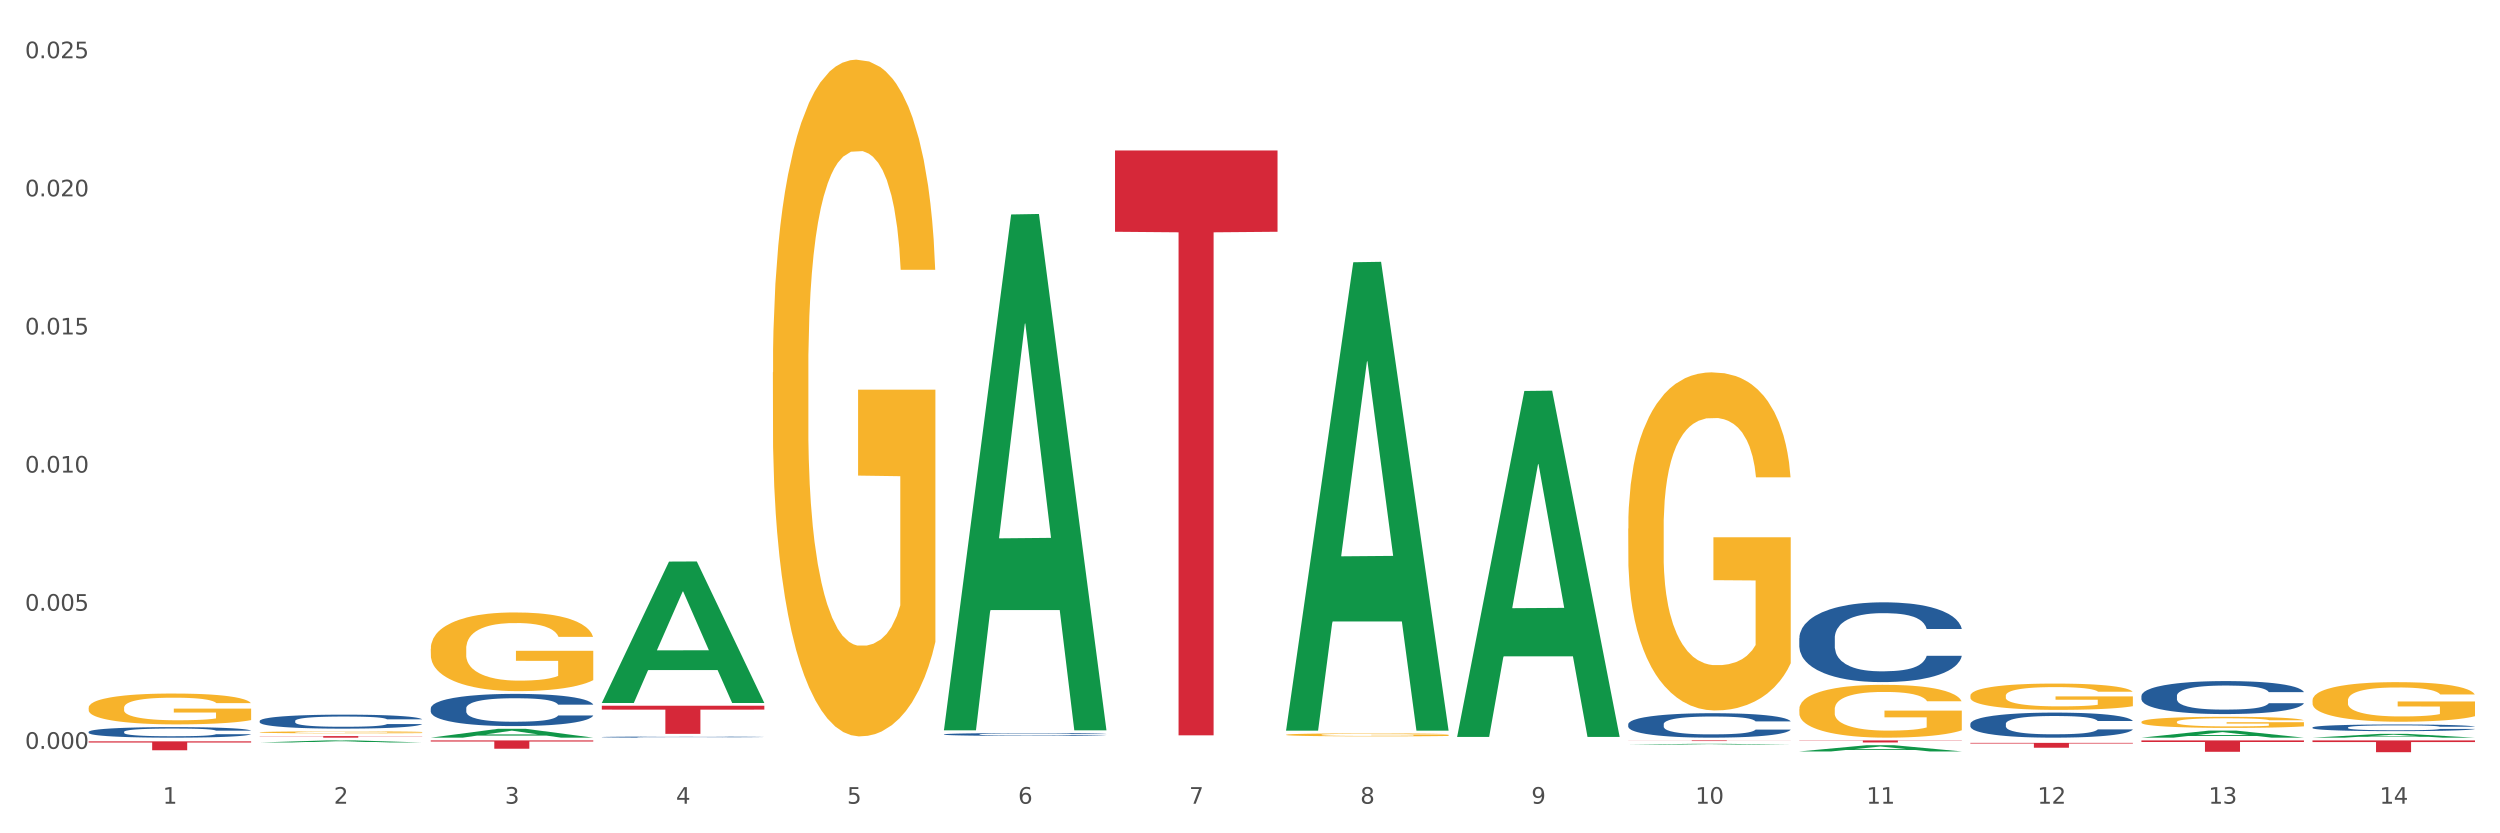 <?xml version="1.0" encoding="utf-8" standalone="no"?>
<!DOCTYPE svg PUBLIC "-//W3C//DTD SVG 1.1//EN"
  "http://www.w3.org/Graphics/SVG/1.1/DTD/svg11.dtd">
<svg xmlns:xlink="http://www.w3.org/1999/xlink" width="1080pt" height="360pt" viewBox="0 0 1080 360" xmlns="http://www.w3.org/2000/svg" version="1.1">
 <rect x="0" y="0" width="1080" height="360" fill="#333333" stroke="none"/>
 <defs>
  <style type="text/css">*{stroke-linejoin: round; stroke-linecap: butt}</style>
 </defs>
 <g id="figure_1">
  <g id="patch_1">
   <path d="M 0 360 
L 1080 360 
L 1080 0 
L 0 0 
z
" style="fill: #ffffff; stroke: #ffffff; stroke-linejoin: miter"/>
  </g>
  <g id="axes_1">
   <g id="matplotlib.axis_1">
    <g id="xtick_1">
     <g id="text_1">
      <!-- 1 -->
      <g style="fill: #4d4d4d" transform="translate(70.332 347.204) scale(0.096 -0.096)">
       <defs>
        <path id="DejaVuSans-31" d="M 794 531 
L 1825 531 
L 1825 4091 
L 703 3866 
L 703 4441 
L 1819 4666 
L 2450 4666 
L 2450 531 
L 3481 531 
L 3481 0 
L 794 0 
L 794 531 
z
" transform="scale(0.016)"/>
       </defs>
       <use xlink:href="#DejaVuSans-31"/>
      </g>
     </g>
    </g>
    <g id="xtick_2">
     <g id="text_2">
      <!-- 2 -->
      <g style="fill: #4d4d4d" transform="translate(144.233 347.204) scale(0.096 -0.096)">
       <defs>
        <path id="DejaVuSans-32" d="M 1228 531 
L 3431 531 
L 3431 0 
L 469 0 
L 469 531 
Q 828 903 1448 1529 
Q 2069 2156 2228 2338 
Q 2531 2678 2651 2914 
Q 2772 3150 2772 3378 
Q 2772 3750 2511 3984 
Q 2250 4219 1831 4219 
Q 1534 4219 1204 4116 
Q 875 4013 500 3803 
L 500 4441 
Q 881 4594 1212 4672 
Q 1544 4750 1819 4750 
Q 2544 4750 2975 4387 
Q 3406 4025 3406 3419 
Q 3406 3131 3298 2873 
Q 3191 2616 2906 2266 
Q 2828 2175 2409 1742 
Q 1991 1309 1228 531 
z
" transform="scale(0.016)"/>
       </defs>
       <use xlink:href="#DejaVuSans-32"/>
      </g>
     </g>
    </g>
    <g id="xtick_3">
     <g id="text_3">
      <!-- 3 -->
      <g style="fill: #4d4d4d" transform="translate(218.134 347.204) scale(0.096 -0.096)">
       <defs>
        <path id="DejaVuSans-33" d="M 2597 2516 
Q 3050 2419 3304 2112 
Q 3559 1806 3559 1356 
Q 3559 666 3084 287 
Q 2609 -91 1734 -91 
Q 1441 -91 1130 -33 
Q 819 25 488 141 
L 488 750 
Q 750 597 1062 519 
Q 1375 441 1716 441 
Q 2309 441 2620 675 
Q 2931 909 2931 1356 
Q 2931 1769 2642 2001 
Q 2353 2234 1838 2234 
L 1294 2234 
L 1294 2753 
L 1863 2753 
Q 2328 2753 2575 2939 
Q 2822 3125 2822 3475 
Q 2822 3834 2567 4026 
Q 2313 4219 1838 4219 
Q 1578 4219 1281 4162 
Q 984 4106 628 3988 
L 628 4550 
Q 988 4650 1302 4700 
Q 1616 4750 1894 4750 
Q 2613 4750 3031 4423 
Q 3450 4097 3450 3541 
Q 3450 3153 3228 2886 
Q 3006 2619 2597 2516 
z
" transform="scale(0.016)"/>
       </defs>
       <use xlink:href="#DejaVuSans-33"/>
      </g>
     </g>
    </g>
    <g id="xtick_4">
     <g id="text_4">
      <!-- 4 -->
      <g style="fill: #4d4d4d" transform="translate(292.034 347.204) scale(0.096 -0.096)">
       <defs>
        <path id="DejaVuSans-34" d="M 2419 4116 
L 825 1625 
L 2419 1625 
L 2419 4116 
z
M 2253 4666 
L 3047 4666 
L 3047 1625 
L 3713 1625 
L 3713 1100 
L 3047 1100 
L 3047 0 
L 2419 0 
L 2419 1100 
L 313 1100 
L 313 1709 
L 2253 4666 
z
" transform="scale(0.016)"/>
       </defs>
       <use xlink:href="#DejaVuSans-34"/>
      </g>
     </g>
    </g>
    <g id="xtick_5">
     <g id="text_5">
      <!-- 5 -->
      <g style="fill: #4d4d4d" transform="translate(365.935 347.204) scale(0.096 -0.096)">
       <defs>
        <path id="DejaVuSans-35" d="M 691 4666 
L 3169 4666 
L 3169 4134 
L 1269 4134 
L 1269 2991 
Q 1406 3038 1543 3061 
Q 1681 3084 1819 3084 
Q 2600 3084 3056 2656 
Q 3513 2228 3513 1497 
Q 3513 744 3044 326 
Q 2575 -91 1722 -91 
Q 1428 -91 1123 -41 
Q 819 9 494 109 
L 494 744 
Q 775 591 1075 516 
Q 1375 441 1709 441 
Q 2250 441 2565 725 
Q 2881 1009 2881 1497 
Q 2881 1984 2565 2268 
Q 2250 2553 1709 2553 
Q 1456 2553 1204 2497 
Q 953 2441 691 2322 
L 691 4666 
z
" transform="scale(0.016)"/>
       </defs>
       <use xlink:href="#DejaVuSans-35"/>
      </g>
     </g>
    </g>
    <g id="xtick_6">
     <g id="text_6">
      <!-- 6 -->
      <g style="fill: #4d4d4d" transform="translate(439.836 347.204) scale(0.096 -0.096)">
       <defs>
        <path id="DejaVuSans-36" d="M 2113 2584 
Q 1688 2584 1439 2293 
Q 1191 2003 1191 1497 
Q 1191 994 1439 701 
Q 1688 409 2113 409 
Q 2538 409 2786 701 
Q 3034 994 3034 1497 
Q 3034 2003 2786 2293 
Q 2538 2584 2113 2584 
z
M 3366 4563 
L 3366 3988 
Q 3128 4100 2886 4159 
Q 2644 4219 2406 4219 
Q 1781 4219 1451 3797 
Q 1122 3375 1075 2522 
Q 1259 2794 1537 2939 
Q 1816 3084 2150 3084 
Q 2853 3084 3261 2657 
Q 3669 2231 3669 1497 
Q 3669 778 3244 343 
Q 2819 -91 2113 -91 
Q 1303 -91 875 529 
Q 447 1150 447 2328 
Q 447 3434 972 4092 
Q 1497 4750 2381 4750 
Q 2619 4750 2861 4703 
Q 3103 4656 3366 4563 
z
" transform="scale(0.016)"/>
       </defs>
       <use xlink:href="#DejaVuSans-36"/>
      </g>
     </g>
    </g>
    <g id="xtick_7">
     <g id="text_7">
      <!-- 7 -->
      <g style="fill: #4d4d4d" transform="translate(513.737 347.204) scale(0.096 -0.096)">
       <defs>
        <path id="DejaVuSans-37" d="M 525 4666 
L 3525 4666 
L 3525 4397 
L 1831 0 
L 1172 0 
L 2766 4134 
L 525 4134 
L 525 4666 
z
" transform="scale(0.016)"/>
       </defs>
       <use xlink:href="#DejaVuSans-37"/>
      </g>
     </g>
    </g>
    <g id="xtick_8">
     <g id="text_8">
      <!-- 8 -->
      <g style="fill: #4d4d4d" transform="translate(587.638 347.204) scale(0.096 -0.096)">
       <defs>
        <path id="DejaVuSans-38" d="M 2034 2216 
Q 1584 2216 1326 1975 
Q 1069 1734 1069 1313 
Q 1069 891 1326 650 
Q 1584 409 2034 409 
Q 2484 409 2743 651 
Q 3003 894 3003 1313 
Q 3003 1734 2745 1975 
Q 2488 2216 2034 2216 
z
M 1403 2484 
Q 997 2584 770 2862 
Q 544 3141 544 3541 
Q 544 4100 942 4425 
Q 1341 4750 2034 4750 
Q 2731 4750 3128 4425 
Q 3525 4100 3525 3541 
Q 3525 3141 3298 2862 
Q 3072 2584 2669 2484 
Q 3125 2378 3379 2068 
Q 3634 1759 3634 1313 
Q 3634 634 3220 271 
Q 2806 -91 2034 -91 
Q 1263 -91 848 271 
Q 434 634 434 1313 
Q 434 1759 690 2068 
Q 947 2378 1403 2484 
z
M 1172 3481 
Q 1172 3119 1398 2916 
Q 1625 2713 2034 2713 
Q 2441 2713 2670 2916 
Q 2900 3119 2900 3481 
Q 2900 3844 2670 4047 
Q 2441 4250 2034 4250 
Q 1625 4250 1398 4047 
Q 1172 3844 1172 3481 
z
" transform="scale(0.016)"/>
       </defs>
       <use xlink:href="#DejaVuSans-38"/>
      </g>
     </g>
    </g>
    <g id="xtick_9">
     <g id="text_9">
      <!-- 9 -->
      <g style="fill: #4d4d4d" transform="translate(661.539 347.204) scale(0.096 -0.096)">
       <defs>
        <path id="DejaVuSans-39" d="M 703 97 
L 703 672 
Q 941 559 1184 500 
Q 1428 441 1663 441 
Q 2288 441 2617 861 
Q 2947 1281 2994 2138 
Q 2813 1869 2534 1725 
Q 2256 1581 1919 1581 
Q 1219 1581 811 2004 
Q 403 2428 403 3163 
Q 403 3881 828 4315 
Q 1253 4750 1959 4750 
Q 2769 4750 3195 4129 
Q 3622 3509 3622 2328 
Q 3622 1225 3098 567 
Q 2575 -91 1691 -91 
Q 1453 -91 1209 -44 
Q 966 3 703 97 
z
M 1959 2075 
Q 2384 2075 2632 2365 
Q 2881 2656 2881 3163 
Q 2881 3666 2632 3958 
Q 2384 4250 1959 4250 
Q 1534 4250 1286 3958 
Q 1038 3666 1038 3163 
Q 1038 2656 1286 2365 
Q 1534 2075 1959 2075 
z
" transform="scale(0.016)"/>
       </defs>
       <use xlink:href="#DejaVuSans-39"/>
      </g>
     </g>
    </g>
    <g id="xtick_10">
     <g id="text_10">
      <!-- 10 -->
      <g style="fill: #4d4d4d" transform="translate(732.386 347.204) scale(0.096 -0.096)">
       <defs>
        <path id="DejaVuSans-30" d="M 2034 4250 
Q 1547 4250 1301 3770 
Q 1056 3291 1056 2328 
Q 1056 1369 1301 889 
Q 1547 409 2034 409 
Q 2525 409 2770 889 
Q 3016 1369 3016 2328 
Q 3016 3291 2770 3770 
Q 2525 4250 2034 4250 
z
M 2034 4750 
Q 2819 4750 3233 4129 
Q 3647 3509 3647 2328 
Q 3647 1150 3233 529 
Q 2819 -91 2034 -91 
Q 1250 -91 836 529 
Q 422 1150 422 2328 
Q 422 3509 836 4129 
Q 1250 4750 2034 4750 
z
" transform="scale(0.016)"/>
       </defs>
       <use xlink:href="#DejaVuSans-31"/>
       <use xlink:href="#DejaVuSans-30" transform="translate(63.623 0)"/>
      </g>
     </g>
    </g>
    <g id="xtick_11">
     <g id="text_11">
      <!-- 11 -->
      <g style="fill: #4d4d4d" transform="translate(806.287 347.204) scale(0.096 -0.096)">
       <use xlink:href="#DejaVuSans-31"/>
       <use xlink:href="#DejaVuSans-31" transform="translate(63.623 0)"/>
      </g>
     </g>
    </g>
    <g id="xtick_12">
     <g id="text_12">
      <!-- 12 -->
      <g style="fill: #4d4d4d" transform="translate(880.187 347.204) scale(0.096 -0.096)">
       <use xlink:href="#DejaVuSans-31"/>
       <use xlink:href="#DejaVuSans-32" transform="translate(63.623 0)"/>
      </g>
     </g>
    </g>
    <g id="xtick_13">
     <g id="text_13">
      <!-- 13 -->
      <g style="fill: #4d4d4d" transform="translate(954.088 347.204) scale(0.096 -0.096)">
       <use xlink:href="#DejaVuSans-31"/>
       <use xlink:href="#DejaVuSans-33" transform="translate(63.623 0)"/>
      </g>
     </g>
    </g>
    <g id="xtick_14">
     <g id="text_14">
      <!-- 14 -->
      <g style="fill: #4d4d4d" transform="translate(1027.989 347.204) scale(0.096 -0.096)">
       <use xlink:href="#DejaVuSans-31"/>
       <use xlink:href="#DejaVuSans-34" transform="translate(63.623 0)"/>
      </g>
     </g>
    </g>
    <g id="xtick_15"/>
    <g id="xtick_16"/>
    <g id="xtick_17"/>
    <g id="xtick_18"/>
    <g id="xtick_19"/>
    <g id="xtick_20"/>
    <g id="xtick_21"/>
    <g id="xtick_22"/>
    <g id="xtick_23"/>
    <g id="xtick_24"/>
    <g id="xtick_25"/>
    <g id="xtick_26"/>
    <g id="xtick_27"/>
   </g>
   <g id="matplotlib.axis_2">
    <g id="ytick_1">
     <g id="text_15">
      <!-- 0.000 -->
      <g style="fill: #4d4d4d" transform="translate(10.8 323.497) scale(0.096 -0.096)">
       <defs>
        <path id="DejaVuSans-2e" d="M 684 794 
L 1344 794 
L 1344 0 
L 684 0 
L 684 794 
z
" transform="scale(0.016)"/>
       </defs>
       <use xlink:href="#DejaVuSans-30"/>
       <use xlink:href="#DejaVuSans-2e" transform="translate(63.623 0)"/>
       <use xlink:href="#DejaVuSans-30" transform="translate(95.41 0)"/>
       <use xlink:href="#DejaVuSans-30" transform="translate(159.033 0)"/>
       <use xlink:href="#DejaVuSans-30" transform="translate(222.656 0)"/>
      </g>
     </g>
    </g>
    <g id="ytick_2">
     <g id="text_16">
      <!-- 0.005 -->
      <g style="fill: #4d4d4d" transform="translate(10.8 263.83) scale(0.096 -0.096)">
       <use xlink:href="#DejaVuSans-30"/>
       <use xlink:href="#DejaVuSans-2e" transform="translate(63.623 0)"/>
       <use xlink:href="#DejaVuSans-30" transform="translate(95.41 0)"/>
       <use xlink:href="#DejaVuSans-30" transform="translate(159.033 0)"/>
       <use xlink:href="#DejaVuSans-35" transform="translate(222.656 0)"/>
      </g>
     </g>
    </g>
    <g id="ytick_3">
     <g id="text_17">
      <!-- 0.010 -->
      <g style="fill: #4d4d4d" transform="translate(10.8 204.162) scale(0.096 -0.096)">
       <use xlink:href="#DejaVuSans-30"/>
       <use xlink:href="#DejaVuSans-2e" transform="translate(63.623 0)"/>
       <use xlink:href="#DejaVuSans-30" transform="translate(95.41 0)"/>
       <use xlink:href="#DejaVuSans-31" transform="translate(159.033 0)"/>
       <use xlink:href="#DejaVuSans-30" transform="translate(222.656 0)"/>
      </g>
     </g>
    </g>
    <g id="ytick_4">
     <g id="text_18">
      <!-- 0.015 -->
      <g style="fill: #4d4d4d" transform="translate(10.8 144.495) scale(0.096 -0.096)">
       <use xlink:href="#DejaVuSans-30"/>
       <use xlink:href="#DejaVuSans-2e" transform="translate(63.623 0)"/>
       <use xlink:href="#DejaVuSans-30" transform="translate(95.41 0)"/>
       <use xlink:href="#DejaVuSans-31" transform="translate(159.033 0)"/>
       <use xlink:href="#DejaVuSans-35" transform="translate(222.656 0)"/>
      </g>
     </g>
    </g>
    <g id="ytick_5">
     <g id="text_19">
      <!-- 0.020 -->
      <g style="fill: #4d4d4d" transform="translate(10.8 84.827) scale(0.096 -0.096)">
       <use xlink:href="#DejaVuSans-30"/>
       <use xlink:href="#DejaVuSans-2e" transform="translate(63.623 0)"/>
       <use xlink:href="#DejaVuSans-30" transform="translate(95.41 0)"/>
       <use xlink:href="#DejaVuSans-32" transform="translate(159.033 0)"/>
       <use xlink:href="#DejaVuSans-30" transform="translate(222.656 0)"/>
      </g>
     </g>
    </g>
    <g id="ytick_6">
     <g id="text_20">
      <!-- 0.025 -->
      <g style="fill: #4d4d4d" transform="translate(10.8 25.16) scale(0.096 -0.096)">
       <use xlink:href="#DejaVuSans-30"/>
       <use xlink:href="#DejaVuSans-2e" transform="translate(63.623 0)"/>
       <use xlink:href="#DejaVuSans-30" transform="translate(95.41 0)"/>
       <use xlink:href="#DejaVuSans-32" transform="translate(159.033 0)"/>
       <use xlink:href="#DejaVuSans-35" transform="translate(222.656 0)"/>
      </g>
     </g>
    </g>
    <g id="ytick_7"/>
    <g id="ytick_8"/>
    <g id="ytick_9"/>
    <g id="ytick_10"/>
    <g id="ytick_11"/>
   </g>
   <g id="PolyCollection_1">
    <path d="M 112.184 320.747 
L 112.256 320.746 
L 141.207 319.851 
L 153.222 319.85 
L 182.39 320.749 
L 168.493 320.749 
L 162.196 320.539 
L 132.305 320.539 
L 132.088 320.543 
L 126.008 320.749 
L 112.184 320.749 
L 112.184 320.747 
L 136.068 320.415 
L 158.433 320.414 
L 147.359 320.041 
L 147.214 320.04 
L 147.07 320.042 
L 135.996 320.414 
L 136.068 320.415 
L 112.184 320.747 
z
" clip-path="url(#p9a11cf6779)" style="fill: #109648"/>
    <path d="M 186.085 318.666 
L 186.157 318.663 
L 215.108 314.848 
L 227.123 314.844 
L 256.291 318.674 
L 242.394 318.674 
L 236.097 317.782 
L 206.206 317.782 
L 205.988 317.796 
L 199.909 318.674 
L 186.085 318.674 
L 186.085 318.666 
L 209.969 317.25 
L 232.334 317.246 
L 221.26 315.661 
L 221.115 315.653 
L 220.97 315.664 
L 209.897 317.246 
L 209.969 317.25 
L 186.085 318.666 
z
" clip-path="url(#p9a11cf6779)" style="fill: #109648"/>
    <path d="M 259.986 303.581 
L 260.058 303.523 
L 289.009 242.604 
L 301.023 242.546 
L 330.191 303.695 
L 316.295 303.695 
L 309.998 289.456 
L 280.106 289.456 
L 279.889 289.686 
L 273.81 303.695 
L 259.986 303.695 
L 259.986 303.581 
L 283.87 280.958 
L 306.235 280.901 
L 295.161 255.58 
L 295.016 255.465 
L 294.871 255.637 
L 283.798 280.901 
L 283.87 280.958 
L 259.986 303.581 
z
" clip-path="url(#p9a11cf6779)" style="fill: #109648"/>
    <path d="M 407.787 315.091 
L 407.86 314.882 
L 436.811 92.643 
L 448.825 92.433 
L 477.993 315.51 
L 464.097 315.51 
L 457.8 263.563 
L 427.908 263.563 
L 427.691 264.401 
L 421.611 315.51 
L 407.787 315.51 
L 407.787 315.091 
L 431.672 232.563 
L 454.036 232.354 
L 442.963 139.981 
L 442.818 139.562 
L 442.673 140.19 
L 431.599 232.354 
L 431.672 232.563 
L 407.787 315.091 
z
" clip-path="url(#p9a11cf6779)" style="fill: #109648"/>
    <path d="M 629.49 318.082 
L 629.562 317.942 
L 658.513 168.899 
L 670.528 168.759 
L 699.696 318.363 
L 685.799 318.363 
L 679.502 283.526 
L 649.611 283.526 
L 649.394 284.088 
L 643.314 318.363 
L 629.49 318.363 
L 629.49 318.082 
L 653.374 262.736 
L 675.739 262.595 
L 664.665 200.646 
L 664.52 200.366 
L 664.376 200.787 
L 653.302 262.595 
L 653.374 262.736 
L 629.49 318.082 
z
" clip-path="url(#p9a11cf6779)" style="fill: #109648"/>
    <path d="M 555.589 315.262 
L 555.661 315.071 
L 584.612 113.291 
L 596.627 113.1 
L 625.795 315.642 
L 611.898 315.642 
L 605.602 268.477 
L 575.71 268.477 
L 575.493 269.238 
L 569.413 315.642 
L 555.589 315.642 
L 555.589 315.262 
L 579.473 240.331 
L 601.838 240.141 
L 590.764 156.271 
L 590.62 155.891 
L 590.475 156.461 
L 579.401 240.141 
L 579.473 240.331 
L 555.589 315.262 
z
" clip-path="url(#p9a11cf6779)" style="fill: #109648"/>
    <path d="M 259.986 304.872 
L 330.191 304.872 
L 330.191 306.56 
L 302.575 306.571 
L 302.575 317.02 
L 287.436 317.02 
L 287.436 306.571 
L 259.986 306.56 
L 259.986 304.883 
L 259.986 304.872 
z
" clip-path="url(#p9a11cf6779)" style="fill: #d62839"/>
    <path d="M 186.085 319.85 
L 256.291 319.85 
L 256.291 320.352 
L 228.674 320.356 
L 228.674 323.465 
L 213.535 323.465 
L 213.535 320.356 
L 186.085 320.352 
L 186.085 319.853 
L 186.085 319.85 
z
" clip-path="url(#p9a11cf6779)" style="fill: #d62839"/>
    <path d="M 38.283 305.767 
L 38.366 305.755 
L 38.366 305.317 
L 38.532 304.94 
L 39.361 304.027 
L 40.604 303.272 
L 41.516 302.871 
L 42.427 302.542 
L 43.505 302.213 
L 44.831 301.873 
L 47.235 301.374 
L 48.727 301.118 
L 50.55 300.85 
L 53.866 300.461 
L 56.27 300.242 
L 58.756 300.059 
L 62.818 299.84 
L 65.47 299.743 
L 68.288 299.67 
L 71.687 299.621 
L 74.256 299.609 
L 79.893 299.645 
L 84.7 299.755 
L 87.021 299.84 
L 90.005 299.986 
L 91.58 300.084 
L 94.149 300.278 
L 96.802 300.534 
L 98.625 300.753 
L 101.36 301.167 
L 103.433 301.581 
L 105.339 302.092 
L 106.334 302.445 
L 107.08 302.773 
L 107.743 303.151 
L 108.406 303.747 
L 93.486 303.747 
L 92.906 303.321 
L 91.994 302.919 
L 90.668 302.53 
L 89.508 302.286 
L 87.518 301.982 
L 85.695 301.787 
L 83.788 301.641 
L 81.467 301.52 
L 79.644 301.459 
L 77.074 301.41 
L 72.018 301.422 
L 68.62 301.52 
L 66.299 301.641 
L 64.807 301.751 
L 63.481 301.873 
L 61.989 302.043 
L 60.248 302.299 
L 59.005 302.53 
L 57.762 302.822 
L 56.767 303.114 
L 55.855 303.455 
L 55.109 303.82 
L 54.529 304.197 
L 54.032 304.66 
L 53.617 305.426 
L 53.617 307.094 
L 53.783 307.471 
L 54.197 307.97 
L 54.695 308.347 
L 55.524 308.798 
L 56.27 309.102 
L 57.679 309.54 
L 59.254 309.905 
L 60.497 310.137 
L 61.74 310.331 
L 63.895 310.599 
L 66.299 310.818 
L 68.371 310.952 
L 71.189 311.074 
L 73.096 311.122 
L 74.754 311.147 
L 78.815 311.147 
L 81.716 311.11 
L 84.949 311.025 
L 87.435 310.915 
L 89.508 310.782 
L 91.828 310.562 
L 93.32 310.356 
L 93.32 307.812 
L 75.085 307.8 
L 75.085 306.108 
L 108.489 306.108 
L 108.489 311.074 
L 107.08 311.329 
L 105.505 311.56 
L 103.847 311.767 
L 101.36 312.023 
L 98.377 312.266 
L 95.724 312.437 
L 92.906 312.583 
L 89.59 312.717 
L 85.28 312.838 
L 82.628 312.887 
L 79.312 312.924 
L 75.417 312.936 
L 72.018 312.911 
L 68.703 312.851 
L 65.221 312.741 
L 61.823 312.583 
L 59.254 312.425 
L 56.684 312.23 
L 53.949 311.974 
L 51.794 311.731 
L 50.136 311.512 
L 48.312 311.232 
L 46.323 310.867 
L 44.831 310.538 
L 43.505 310.197 
L 42.096 309.759 
L 41.101 309.382 
L 40.107 308.907 
L 39.526 308.554 
L 38.863 308.007 
L 38.366 307.24 
L 38.283 305.767 
z
" clip-path="url(#p9a11cf6779)" style="fill: #f7b32b"/>
    <path d="M 112.184 316.35 
L 112.267 316.35 
L 112.267 316.321 
L 112.433 316.297 
L 113.261 316.239 
L 114.505 316.19 
L 115.416 316.164 
L 116.328 316.143 
L 117.406 316.122 
L 118.732 316.1 
L 121.136 316.068 
L 122.628 316.052 
L 124.451 316.034 
L 127.767 316.009 
L 130.17 315.995 
L 132.657 315.984 
L 136.719 315.97 
L 139.371 315.963 
L 142.189 315.959 
L 145.588 315.956 
L 148.157 315.955 
L 153.793 315.957 
L 158.601 315.964 
L 160.922 315.97 
L 163.906 315.979 
L 165.481 315.985 
L 168.05 315.998 
L 170.703 316.014 
L 172.526 316.028 
L 175.261 316.055 
L 177.334 316.081 
L 179.24 316.114 
L 180.235 316.137 
L 180.981 316.158 
L 181.644 316.182 
L 182.307 316.221 
L 167.387 316.221 
L 166.807 316.193 
L 165.895 316.167 
L 164.569 316.142 
L 163.408 316.127 
L 161.419 316.107 
L 159.596 316.095 
L 157.689 316.085 
L 155.368 316.077 
L 153.545 316.074 
L 150.975 316.07 
L 145.919 316.071 
L 142.521 316.077 
L 140.2 316.085 
L 138.708 316.092 
L 137.382 316.1 
L 135.89 316.111 
L 134.149 316.128 
L 132.906 316.142 
L 131.662 316.161 
L 130.668 316.18 
L 129.756 316.202 
L 129.01 316.225 
L 128.43 316.249 
L 127.933 316.279 
L 127.518 316.328 
L 127.518 316.436 
L 127.684 316.46 
L 128.098 316.492 
L 128.596 316.516 
L 129.424 316.545 
L 130.17 316.565 
L 131.58 316.593 
L 133.154 316.616 
L 134.398 316.631 
L 135.641 316.643 
L 137.796 316.661 
L 140.2 316.675 
L 142.272 316.683 
L 145.09 316.691 
L 146.997 316.694 
L 148.654 316.696 
L 152.716 316.696 
L 155.617 316.694 
L 158.85 316.688 
L 161.336 316.681 
L 163.408 316.672 
L 165.729 316.658 
L 167.221 316.645 
L 167.221 316.482 
L 148.986 316.481 
L 148.986 316.372 
L 182.39 316.372 
L 182.39 316.691 
L 180.981 316.708 
L 179.406 316.722 
L 177.748 316.736 
L 175.261 316.752 
L 172.277 316.768 
L 169.625 316.779 
L 166.807 316.788 
L 163.491 316.797 
L 159.181 316.805 
L 156.529 316.808 
L 153.213 316.81 
L 149.318 316.811 
L 145.919 316.809 
L 142.604 316.805 
L 139.122 316.798 
L 135.724 316.788 
L 133.154 316.778 
L 130.585 316.765 
L 127.85 316.749 
L 125.695 316.733 
L 124.037 316.719 
L 122.213 316.701 
L 120.224 316.678 
L 118.732 316.657 
L 117.406 316.635 
L 115.997 316.607 
L 115.002 316.583 
L 114.007 316.552 
L 113.427 316.529 
L 112.764 316.494 
L 112.267 316.445 
L 112.184 316.35 
z
" clip-path="url(#p9a11cf6779)" style="fill: #f7b32b"/>
    <path d="M 186.085 280.286 
L 186.168 280.255 
L 186.168 279.137 
L 186.333 278.175 
L 187.162 275.846 
L 188.406 273.92 
L 189.317 272.895 
L 190.229 272.057 
L 191.307 271.218 
L 192.633 270.349 
L 195.037 269.076 
L 196.529 268.423 
L 198.352 267.74 
L 201.668 266.746 
L 204.071 266.187 
L 206.558 265.722 
L 210.619 265.163 
L 213.272 264.914 
L 216.09 264.728 
L 219.488 264.604 
L 222.058 264.573 
L 227.694 264.666 
L 232.502 264.945 
L 234.823 265.163 
L 237.807 265.535 
L 239.381 265.784 
L 241.951 266.281 
L 244.603 266.933 
L 246.427 267.492 
L 249.162 268.548 
L 251.234 269.604 
L 253.141 270.908 
L 254.135 271.808 
L 254.881 272.647 
L 255.545 273.61 
L 256.208 275.131 
L 241.288 275.131 
L 240.708 274.044 
L 239.796 273.02 
L 238.47 272.026 
L 237.309 271.405 
L 235.32 270.628 
L 233.496 270.131 
L 231.59 269.759 
L 229.269 269.448 
L 227.446 269.293 
L 224.876 269.169 
L 219.82 269.2 
L 216.422 269.448 
L 214.101 269.759 
L 212.609 270.038 
L 211.283 270.349 
L 209.791 270.784 
L 208.05 271.436 
L 206.807 272.026 
L 205.563 272.771 
L 204.569 273.516 
L 203.657 274.386 
L 202.911 275.318 
L 202.331 276.28 
L 201.833 277.46 
L 201.419 279.417 
L 201.419 283.672 
L 201.585 284.634 
L 201.999 285.907 
L 202.496 286.87 
L 203.325 288.019 
L 204.071 288.796 
L 205.48 289.914 
L 207.055 290.845 
L 208.299 291.435 
L 209.542 291.932 
L 211.697 292.615 
L 214.101 293.174 
L 216.173 293.516 
L 218.991 293.827 
L 220.898 293.951 
L 222.555 294.013 
L 226.617 294.013 
L 229.518 293.92 
L 232.75 293.702 
L 235.237 293.423 
L 237.309 293.081 
L 239.63 292.522 
L 241.122 291.994 
L 241.122 285.504 
L 222.887 285.473 
L 222.887 281.156 
L 256.291 281.156 
L 256.291 293.827 
L 254.881 294.479 
L 253.307 295.069 
L 251.649 295.597 
L 249.162 296.249 
L 246.178 296.87 
L 243.526 297.305 
L 240.708 297.677 
L 237.392 298.019 
L 233.082 298.33 
L 230.43 298.454 
L 227.114 298.547 
L 223.218 298.578 
L 219.82 298.516 
L 216.504 298.361 
L 213.023 298.081 
L 209.625 297.677 
L 207.055 297.274 
L 204.486 296.777 
L 201.75 296.125 
L 199.595 295.504 
L 197.938 294.945 
L 196.114 294.23 
L 194.125 293.299 
L 192.633 292.46 
L 191.307 291.591 
L 189.898 290.473 
L 188.903 289.51 
L 187.908 288.299 
L 187.328 287.398 
L 186.665 286.001 
L 186.168 284.044 
L 186.085 280.286 
z
" clip-path="url(#p9a11cf6779)" style="fill: #f7b32b"/>
    <path d="M 333.886 160.864 
L 333.969 160.597 
L 333.969 150.985 
L 334.135 142.708 
L 334.964 122.682 
L 336.207 106.128 
L 337.119 97.317 
L 338.031 90.108 
L 339.108 82.899 
L 340.435 75.422 
L 342.838 64.475 
L 344.33 58.868 
L 346.154 52.994 
L 349.469 44.45 
L 351.873 39.644 
L 354.36 35.639 
L 358.421 30.833 
L 361.074 28.697 
L 363.892 27.095 
L 367.29 26.027 
L 369.86 25.759 
L 375.496 26.561 
L 380.304 28.964 
L 382.624 30.833 
L 385.608 34.037 
L 387.183 36.173 
L 389.753 40.445 
L 392.405 46.052 
L 394.229 50.858 
L 396.964 59.936 
L 399.036 69.014 
L 400.943 80.229 
L 401.937 87.972 
L 402.683 95.181 
L 403.346 103.458 
L 404.009 116.541 
L 389.09 116.541 
L 388.509 107.196 
L 387.598 98.385 
L 386.271 89.841 
L 385.111 84.501 
L 383.122 77.825 
L 381.298 73.553 
L 379.392 70.349 
L 377.071 67.679 
L 375.247 66.344 
L 372.678 65.276 
L 367.622 65.543 
L 364.223 67.679 
L 361.902 70.349 
L 360.41 72.752 
L 359.084 75.422 
L 357.592 79.16 
L 355.852 84.768 
L 354.608 89.841 
L 353.365 96.249 
L 352.37 102.657 
L 351.459 110.133 
L 350.713 118.143 
L 350.132 126.42 
L 349.635 136.567 
L 349.221 153.388 
L 349.221 189.968 
L 349.386 198.245 
L 349.801 209.192 
L 350.298 217.469 
L 351.127 227.348 
L 351.873 234.023 
L 353.282 243.636 
L 354.857 251.646 
L 356.1 256.719 
L 357.344 260.991 
L 359.499 266.865 
L 361.902 271.671 
L 363.975 274.608 
L 366.793 277.278 
L 368.699 278.346 
L 370.357 278.88 
L 374.418 278.88 
L 377.32 278.079 
L 380.552 276.21 
L 383.039 273.807 
L 385.111 270.87 
L 387.432 266.064 
L 388.924 261.525 
L 388.924 205.721 
L 370.689 205.454 
L 370.689 168.34 
L 404.092 168.34 
L 404.092 277.278 
L 402.683 282.885 
L 401.108 287.958 
L 399.451 292.497 
L 396.964 298.105 
L 393.98 303.445 
L 391.328 307.183 
L 388.509 310.387 
L 385.194 313.324 
L 380.884 315.994 
L 378.231 317.062 
L 374.916 317.863 
L 371.02 318.13 
L 367.622 317.596 
L 364.306 316.261 
L 360.825 313.858 
L 357.427 310.387 
L 354.857 306.916 
L 352.287 302.644 
L 349.552 297.037 
L 347.397 291.696 
L 345.739 286.89 
L 343.916 280.749 
L 341.927 272.739 
L 340.435 265.53 
L 339.108 258.054 
L 337.699 248.442 
L 336.705 240.164 
L 335.71 229.751 
L 335.13 222.008 
L 334.467 209.993 
L 333.969 193.172 
L 333.886 160.864 
z
" clip-path="url(#p9a11cf6779)" style="fill: #f7b32b"/>
    <path d="M 555.589 317.414 
L 555.672 317.413 
L 555.672 317.371 
L 555.838 317.334 
L 556.667 317.246 
L 557.91 317.173 
L 558.822 317.134 
L 559.733 317.102 
L 560.811 317.07 
L 562.137 317.037 
L 564.541 316.989 
L 566.033 316.964 
L 567.856 316.939 
L 571.172 316.901 
L 573.576 316.88 
L 576.062 316.862 
L 580.124 316.841 
L 582.776 316.831 
L 585.594 316.824 
L 588.993 316.82 
L 591.562 316.818 
L 597.199 316.822 
L 602.006 316.833 
L 604.327 316.841 
L 607.311 316.855 
L 608.886 316.864 
L 611.455 316.883 
L 614.108 316.908 
L 615.931 316.929 
L 618.667 316.969 
L 620.739 317.009 
L 622.645 317.059 
L 623.64 317.093 
L 624.386 317.125 
L 625.049 317.161 
L 625.712 317.219 
L 610.792 317.219 
L 610.212 317.178 
L 609.3 317.139 
L 607.974 317.101 
L 606.814 317.077 
L 604.824 317.048 
L 603.001 317.029 
L 601.094 317.015 
L 598.773 317.003 
L 596.95 316.997 
L 594.38 316.993 
L 589.324 316.994 
L 585.926 317.003 
L 583.605 317.015 
L 582.113 317.026 
L 580.787 317.037 
L 579.295 317.054 
L 577.554 317.079 
L 576.311 317.101 
L 575.068 317.129 
L 574.073 317.158 
L 573.161 317.191 
L 572.415 317.226 
L 571.835 317.262 
L 571.338 317.307 
L 570.923 317.381 
L 570.923 317.543 
L 571.089 317.579 
L 571.503 317.627 
L 572.001 317.664 
L 572.83 317.708 
L 573.576 317.737 
L 574.985 317.779 
L 576.56 317.815 
L 577.803 317.837 
L 579.046 317.856 
L 581.201 317.882 
L 583.605 317.903 
L 585.677 317.916 
L 588.495 317.928 
L 590.402 317.932 
L 592.06 317.935 
L 596.121 317.935 
L 599.022 317.931 
L 602.255 317.923 
L 604.741 317.912 
L 606.814 317.899 
L 609.134 317.878 
L 610.626 317.858 
L 610.626 317.612 
L 592.391 317.611 
L 592.391 317.447 
L 625.795 317.447 
L 625.795 317.928 
L 624.386 317.952 
L 622.811 317.975 
L 621.153 317.995 
L 618.667 318.02 
L 615.683 318.043 
L 613.03 318.06 
L 610.212 318.074 
L 606.896 318.087 
L 602.586 318.098 
L 599.934 318.103 
L 596.618 318.107 
L 592.723 318.108 
L 589.324 318.106 
L 586.009 318.1 
L 582.527 318.089 
L 579.129 318.074 
L 576.56 318.058 
L 573.99 318.04 
L 571.255 318.015 
L 569.1 317.991 
L 567.442 317.97 
L 565.618 317.943 
L 563.629 317.908 
L 562.137 317.876 
L 560.811 317.843 
L 559.402 317.801 
L 558.407 317.764 
L 557.413 317.718 
L 556.832 317.684 
L 556.169 317.631 
L 555.672 317.557 
L 555.589 317.414 
z
" clip-path="url(#p9a11cf6779)" style="fill: #f7b32b"/>
    <path d="M 703.391 228.349 
L 703.474 228.216 
L 703.474 223.413 
L 703.639 219.278 
L 704.468 209.272 
L 705.712 201.001 
L 706.623 196.599 
L 707.535 192.997 
L 708.613 189.395 
L 709.939 185.66 
L 712.343 180.19 
L 713.835 177.389 
L 715.658 174.454 
L 718.974 170.185 
L 721.377 167.784 
L 723.864 165.783 
L 727.925 163.381 
L 730.578 162.314 
L 733.396 161.514 
L 736.794 160.98 
L 739.364 160.847 
L 745 161.247 
L 749.808 162.447 
L 752.129 163.381 
L 755.113 164.982 
L 756.687 166.049 
L 759.257 168.184 
L 761.909 170.985 
L 763.733 173.387 
L 766.468 177.922 
L 768.54 182.458 
L 770.447 188.061 
L 771.441 191.93 
L 772.187 195.532 
L 772.851 199.667 
L 773.514 206.204 
L 758.594 206.204 
L 758.014 201.535 
L 757.102 197.133 
L 755.776 192.864 
L 754.615 190.196 
L 752.626 186.86 
L 750.802 184.726 
L 748.896 183.125 
L 746.575 181.791 
L 744.752 181.124 
L 742.182 180.59 
L 737.126 180.724 
L 733.728 181.791 
L 731.407 183.125 
L 729.915 184.326 
L 728.589 185.66 
L 727.097 187.527 
L 725.356 190.329 
L 724.113 192.864 
L 722.869 196.065 
L 721.875 199.267 
L 720.963 203.002 
L 720.217 207.005 
L 719.637 211.14 
L 719.139 216.209 
L 718.725 224.614 
L 718.725 242.89 
L 718.891 247.026 
L 719.305 252.495 
L 719.802 256.631 
L 720.631 261.567 
L 721.377 264.902 
L 722.786 269.705 
L 724.361 273.707 
L 725.605 276.241 
L 726.848 278.376 
L 729.003 281.311 
L 731.407 283.712 
L 733.479 285.179 
L 736.297 286.514 
L 738.204 287.047 
L 739.861 287.314 
L 743.923 287.314 
L 746.824 286.914 
L 750.056 285.98 
L 752.543 284.779 
L 754.615 283.312 
L 756.936 280.911 
L 758.428 278.643 
L 758.428 250.761 
L 740.193 250.628 
L 740.193 232.085 
L 773.597 232.085 
L 773.597 286.514 
L 772.187 289.315 
L 770.613 291.85 
L 768.955 294.118 
L 766.468 296.919 
L 763.484 299.587 
L 760.832 301.455 
L 758.014 303.056 
L 754.698 304.523 
L 750.388 305.857 
L 747.736 306.391 
L 744.42 306.791 
L 740.524 306.924 
L 737.126 306.658 
L 733.811 305.991 
L 730.329 304.79 
L 726.931 303.056 
L 724.361 301.321 
L 721.792 299.187 
L 719.057 296.385 
L 716.901 293.717 
L 715.244 291.316 
L 713.42 288.248 
L 711.431 284.246 
L 709.939 280.644 
L 708.613 276.908 
L 707.204 272.106 
L 706.209 267.97 
L 705.214 262.768 
L 704.634 258.899 
L 703.971 252.896 
L 703.474 244.491 
L 703.391 228.349 
z
" clip-path="url(#p9a11cf6779)" style="fill: #f7b32b"/>
    <path d="M 777.292 306.394 
L 777.374 306.373 
L 777.374 305.622 
L 777.54 304.976 
L 778.369 303.412 
L 779.612 302.12 
L 780.524 301.432 
L 781.436 300.869 
L 782.514 300.306 
L 783.84 299.722 
L 786.243 298.868 
L 787.735 298.43 
L 789.559 297.971 
L 792.874 297.304 
L 795.278 296.929 
L 797.765 296.616 
L 801.826 296.241 
L 804.479 296.074 
L 807.297 295.949 
L 810.695 295.865 
L 813.265 295.845 
L 818.901 295.907 
L 823.709 296.095 
L 826.03 296.241 
L 829.013 296.491 
L 830.588 296.658 
L 833.158 296.991 
L 835.81 297.429 
L 837.634 297.804 
L 840.369 298.513 
L 842.441 299.222 
L 844.348 300.098 
L 845.342 300.702 
L 846.088 301.265 
L 846.751 301.911 
L 847.415 302.933 
L 832.495 302.933 
L 831.915 302.203 
L 831.003 301.515 
L 829.677 300.848 
L 828.516 300.431 
L 826.527 299.91 
L 824.703 299.576 
L 822.797 299.326 
L 820.476 299.118 
L 818.653 299.013 
L 816.083 298.93 
L 811.027 298.951 
L 807.628 299.118 
L 805.308 299.326 
L 803.816 299.514 
L 802.489 299.722 
L 800.997 300.014 
L 799.257 300.452 
L 798.014 300.848 
L 796.77 301.349 
L 795.776 301.849 
L 794.864 302.433 
L 794.118 303.058 
L 793.538 303.704 
L 793.04 304.497 
L 792.626 305.81 
L 792.626 308.666 
L 792.792 309.313 
L 793.206 310.167 
L 793.703 310.814 
L 794.532 311.585 
L 795.278 312.106 
L 796.687 312.857 
L 798.262 313.482 
L 799.505 313.878 
L 800.749 314.212 
L 802.904 314.671 
L 805.308 315.046 
L 807.38 315.275 
L 810.198 315.484 
L 812.104 315.567 
L 813.762 315.609 
L 817.824 315.609 
L 820.725 315.546 
L 823.957 315.4 
L 826.444 315.213 
L 828.516 314.983 
L 830.837 314.608 
L 832.329 314.254 
L 832.329 309.896 
L 814.094 309.875 
L 814.094 306.978 
L 847.497 306.978 
L 847.497 315.484 
L 846.088 315.922 
L 844.513 316.318 
L 842.856 316.672 
L 840.369 317.11 
L 837.385 317.527 
L 834.733 317.819 
L 831.915 318.069 
L 828.599 318.298 
L 824.289 318.507 
L 821.636 318.59 
L 818.321 318.653 
L 814.425 318.674 
L 811.027 318.632 
L 807.711 318.528 
L 804.23 318.34 
L 800.832 318.069 
L 798.262 317.798 
L 795.693 317.464 
L 792.957 317.026 
L 790.802 316.61 
L 789.145 316.234 
L 787.321 315.755 
L 785.332 315.129 
L 783.84 314.566 
L 782.514 313.983 
L 781.104 313.232 
L 780.11 312.586 
L 779.115 311.773 
L 778.535 311.168 
L 777.872 310.23 
L 777.374 308.916 
L 777.292 306.394 
z
" clip-path="url(#p9a11cf6779)" style="fill: #f7b32b"/>
    <path d="M 851.192 300.554 
L 851.275 300.544 
L 851.275 300.17 
L 851.441 299.848 
L 852.27 299.07 
L 853.513 298.426 
L 854.425 298.084 
L 855.337 297.803 
L 856.414 297.523 
L 857.741 297.232 
L 860.144 296.807 
L 861.636 296.589 
L 863.46 296.36 
L 866.775 296.028 
L 869.179 295.841 
L 871.666 295.686 
L 875.727 295.499 
L 878.38 295.416 
L 881.198 295.354 
L 884.596 295.312 
L 887.166 295.302 
L 892.802 295.333 
L 897.61 295.426 
L 899.93 295.499 
L 902.914 295.623 
L 904.489 295.706 
L 907.059 295.873 
L 909.711 296.091 
L 911.535 296.277 
L 914.27 296.63 
L 916.342 296.983 
L 918.249 297.419 
L 919.243 297.72 
L 919.989 298.001 
L 920.652 298.322 
L 921.315 298.831 
L 906.396 298.831 
L 905.815 298.468 
L 904.904 298.125 
L 903.577 297.793 
L 902.417 297.585 
L 900.428 297.326 
L 898.604 297.16 
L 896.698 297.035 
L 894.377 296.931 
L 892.553 296.879 
L 889.984 296.838 
L 884.928 296.848 
L 881.529 296.931 
L 879.208 297.035 
L 877.717 297.129 
L 876.39 297.232 
L 874.898 297.378 
L 873.158 297.596 
L 871.914 297.793 
L 870.671 298.042 
L 869.676 298.291 
L 868.765 298.582 
L 868.019 298.893 
L 867.438 299.215 
L 866.941 299.609 
L 866.527 300.263 
L 866.527 301.686 
L 866.692 302.007 
L 867.107 302.433 
L 867.604 302.755 
L 868.433 303.139 
L 869.179 303.398 
L 870.588 303.772 
L 872.163 304.083 
L 873.406 304.281 
L 874.65 304.447 
L 876.805 304.675 
L 879.208 304.862 
L 881.281 304.976 
L 884.099 305.08 
L 886.005 305.121 
L 887.663 305.142 
L 891.725 305.142 
L 894.626 305.111 
L 897.858 305.038 
L 900.345 304.945 
L 902.417 304.831 
L 904.738 304.644 
L 906.23 304.468 
L 906.23 302.298 
L 887.995 302.288 
L 887.995 300.845 
L 921.398 300.845 
L 921.398 305.08 
L 919.989 305.298 
L 918.414 305.495 
L 916.757 305.672 
L 914.27 305.89 
L 911.286 306.097 
L 908.634 306.243 
L 905.815 306.367 
L 902.5 306.481 
L 898.19 306.585 
L 895.537 306.627 
L 892.222 306.658 
L 888.326 306.668 
L 884.928 306.647 
L 881.612 306.596 
L 878.131 306.502 
L 874.733 306.367 
L 872.163 306.232 
L 869.594 306.066 
L 866.858 305.848 
L 864.703 305.641 
L 863.045 305.454 
L 861.222 305.215 
L 859.233 304.903 
L 857.741 304.623 
L 856.414 304.333 
L 855.005 303.959 
L 854.011 303.637 
L 853.016 303.232 
L 852.436 302.931 
L 851.773 302.464 
L 851.275 301.81 
L 851.192 300.554 
z
" clip-path="url(#p9a11cf6779)" style="fill: #f7b32b"/>
    <path d="M 38.283 320.247 
L 108.489 320.247 
L 108.489 320.783 
L 80.872 320.787 
L 80.872 324.107 
L 65.733 324.107 
L 65.733 320.787 
L 38.283 320.783 
L 38.283 320.251 
L 38.283 320.247 
z
" clip-path="url(#p9a11cf6779)" style="fill: #d62839"/>
    <path d="M 112.184 317.987 
L 182.39 317.987 
L 182.39 318.083 
L 154.773 318.083 
L 154.773 318.674 
L 139.634 318.674 
L 139.634 318.083 
L 112.184 318.083 
L 112.184 317.988 
L 112.184 317.987 
z
" clip-path="url(#p9a11cf6779)" style="fill: #d62839"/>
    <path d="M 703.391 319.85 
L 773.597 319.85 
L 773.597 319.89 
L 745.98 319.89 
L 745.98 320.136 
L 730.841 320.136 
L 730.841 319.89 
L 703.391 319.89 
L 703.391 319.85 
L 703.391 319.85 
z
" clip-path="url(#p9a11cf6779)" style="fill: #d62839"/>
    <path d="M 481.688 65.014 
L 551.894 65.014 
L 551.894 100.123 
L 524.277 100.36 
L 524.277 317.652 
L 509.138 317.652 
L 509.138 100.36 
L 481.688 100.123 
L 481.688 65.252 
L 481.688 65.014 
z
" clip-path="url(#p9a11cf6779)" style="fill: #d62839"/>
    <path d="M 925.093 319.85 
L 995.299 319.85 
L 995.299 320.534 
L 967.683 320.538 
L 967.683 324.771 
L 952.543 324.771 
L 952.543 320.538 
L 925.093 320.534 
L 925.093 319.854 
L 925.093 319.85 
z
" clip-path="url(#p9a11cf6779)" style="fill: #d62839"/>
    <path d="M 998.994 319.85 
L 1069.2 319.85 
L 1069.2 320.559 
L 1041.583 320.563 
L 1041.583 324.95 
L 1026.444 324.95 
L 1026.444 320.563 
L 998.994 320.559 
L 998.994 319.855 
L 998.994 319.85 
z
" clip-path="url(#p9a11cf6779)" style="fill: #d62839"/>
    <path d="M 851.192 320.906 
L 921.398 320.906 
L 921.398 321.201 
L 893.782 321.203 
L 893.782 323.025 
L 878.643 323.025 
L 878.643 321.203 
L 851.192 321.201 
L 851.192 320.908 
L 851.192 320.906 
z
" clip-path="url(#p9a11cf6779)" style="fill: #d62839"/>
    <path d="M 777.292 319.85 
L 847.497 319.85 
L 847.497 319.976 
L 819.881 319.977 
L 819.881 320.756 
L 804.742 320.756 
L 804.742 319.977 
L 777.292 319.976 
L 777.292 319.851 
L 777.292 319.85 
z
" clip-path="url(#p9a11cf6779)" style="fill: #d62839"/>
    <path d="M 998.994 302.59 
L 999.077 302.574 
L 999.077 302.012 
L 999.243 301.527 
L 1000.072 300.355 
L 1001.315 299.387 
L 1002.227 298.871 
L 1003.139 298.45 
L 1004.216 298.028 
L 1005.542 297.59 
L 1007.946 296.95 
L 1009.438 296.622 
L 1011.262 296.278 
L 1014.577 295.778 
L 1016.981 295.497 
L 1019.467 295.262 
L 1023.529 294.981 
L 1026.181 294.856 
L 1029 294.763 
L 1032.398 294.7 
L 1034.967 294.684 
L 1040.604 294.731 
L 1045.411 294.872 
L 1047.732 294.981 
L 1050.716 295.169 
L 1052.291 295.294 
L 1054.86 295.544 
L 1057.513 295.872 
L 1059.336 296.153 
L 1062.072 296.684 
L 1064.144 297.215 
L 1066.05 297.871 
L 1067.045 298.325 
L 1067.791 298.746 
L 1068.454 299.231 
L 1069.117 299.996 
L 1054.197 299.996 
L 1053.617 299.449 
L 1052.705 298.934 
L 1051.379 298.434 
L 1050.219 298.121 
L 1048.229 297.731 
L 1046.406 297.481 
L 1044.499 297.293 
L 1042.179 297.137 
L 1040.355 297.059 
L 1037.786 296.997 
L 1032.729 297.012 
L 1029.331 297.137 
L 1027.01 297.293 
L 1025.518 297.434 
L 1024.192 297.59 
L 1022.7 297.809 
L 1020.959 298.137 
L 1019.716 298.434 
L 1018.473 298.809 
L 1017.478 299.184 
L 1016.566 299.621 
L 1015.82 300.09 
L 1015.24 300.574 
L 1014.743 301.168 
L 1014.328 302.152 
L 1014.328 304.292 
L 1014.494 304.777 
L 1014.909 305.417 
L 1015.406 305.902 
L 1016.235 306.48 
L 1016.981 306.87 
L 1018.39 307.433 
L 1019.965 307.901 
L 1021.208 308.198 
L 1022.451 308.448 
L 1024.606 308.792 
L 1027.01 309.073 
L 1029.082 309.245 
L 1031.901 309.401 
L 1033.807 309.464 
L 1035.465 309.495 
L 1039.526 309.495 
L 1042.427 309.448 
L 1045.66 309.339 
L 1048.147 309.198 
L 1050.219 309.026 
L 1052.54 308.745 
L 1054.032 308.479 
L 1054.032 305.214 
L 1035.796 305.199 
L 1035.796 303.027 
L 1069.2 303.027 
L 1069.2 309.401 
L 1067.791 309.729 
L 1066.216 310.026 
L 1064.558 310.292 
L 1062.072 310.62 
L 1059.088 310.932 
L 1056.435 311.151 
L 1053.617 311.338 
L 1050.302 311.51 
L 1045.991 311.666 
L 1043.339 311.729 
L 1040.024 311.776 
L 1036.128 311.791 
L 1032.729 311.76 
L 1029.414 311.682 
L 1025.933 311.541 
L 1022.534 311.338 
L 1019.965 311.135 
L 1017.395 310.885 
L 1014.66 310.557 
L 1012.505 310.245 
L 1010.847 309.964 
L 1009.024 309.604 
L 1007.034 309.135 
L 1005.542 308.714 
L 1004.216 308.276 
L 1002.807 307.714 
L 1001.812 307.23 
L 1000.818 306.62 
L 1000.237 306.167 
L 999.574 305.464 
L 999.077 304.48 
L 998.994 302.59 
z
" clip-path="url(#p9a11cf6779)" style="fill: #f7b32b"/>
    <path d="M 925.093 311.87 
L 925.176 311.866 
L 925.176 311.708 
L 925.342 311.572 
L 926.171 311.244 
L 927.414 310.972 
L 928.326 310.827 
L 929.238 310.709 
L 930.315 310.591 
L 931.641 310.468 
L 934.045 310.288 
L 935.537 310.196 
L 937.361 310.1 
L 940.676 309.96 
L 943.08 309.881 
L 945.567 309.815 
L 949.628 309.736 
L 952.28 309.701 
L 955.099 309.675 
L 958.497 309.657 
L 961.067 309.653 
L 966.703 309.666 
L 971.51 309.705 
L 973.831 309.736 
L 976.815 309.789 
L 978.39 309.824 
L 980.96 309.894 
L 983.612 309.986 
L 985.436 310.065 
L 988.171 310.214 
L 990.243 310.363 
L 992.149 310.547 
L 993.144 310.674 
L 993.89 310.792 
L 994.553 310.928 
L 995.216 311.143 
L 980.296 311.143 
L 979.716 310.99 
L 978.805 310.845 
L 977.478 310.705 
L 976.318 310.617 
L 974.329 310.507 
L 972.505 310.437 
L 970.599 310.385 
L 968.278 310.341 
L 966.454 310.319 
L 963.885 310.301 
L 958.829 310.306 
L 955.43 310.341 
L 953.109 310.385 
L 951.617 310.424 
L 950.291 310.468 
L 948.799 310.529 
L 947.059 310.621 
L 945.815 310.705 
L 944.572 310.81 
L 943.577 310.915 
L 942.665 311.038 
L 941.92 311.169 
L 941.339 311.305 
L 940.842 311.472 
L 940.428 311.748 
L 940.428 312.348 
L 940.593 312.484 
L 941.008 312.664 
L 941.505 312.8 
L 942.334 312.962 
L 943.08 313.071 
L 944.489 313.229 
L 946.064 313.361 
L 947.307 313.444 
L 948.551 313.514 
L 950.706 313.61 
L 953.109 313.689 
L 955.182 313.738 
L 958 313.781 
L 959.906 313.799 
L 961.564 313.808 
L 965.625 313.808 
L 968.526 313.794 
L 971.759 313.764 
L 974.246 313.724 
L 976.318 313.676 
L 978.639 313.597 
L 980.131 313.523 
L 980.131 312.607 
L 961.895 312.602 
L 961.895 311.993 
L 995.299 311.993 
L 995.299 313.781 
L 993.89 313.873 
L 992.315 313.957 
L 990.657 314.031 
L 988.171 314.123 
L 985.187 314.211 
L 982.534 314.272 
L 979.716 314.325 
L 976.401 314.373 
L 972.091 314.417 
L 969.438 314.434 
L 966.123 314.448 
L 962.227 314.452 
L 958.829 314.443 
L 955.513 314.421 
L 952.032 314.382 
L 948.633 314.325 
L 946.064 314.268 
L 943.494 314.198 
L 940.759 314.106 
L 938.604 314.018 
L 936.946 313.939 
L 935.123 313.838 
L 933.133 313.707 
L 931.641 313.588 
L 930.315 313.466 
L 928.906 313.308 
L 927.912 313.172 
L 926.917 313.001 
L 926.337 312.874 
L 925.674 312.677 
L 925.176 312.401 
L 925.093 311.87 
z
" clip-path="url(#p9a11cf6779)" style="fill: #f7b32b"/>
    <path d="M 186.085 306.006 
L 186.168 305.993 
L 186.168 305.638 
L 186.417 305.155 
L 187.33 304.265 
L 188.491 303.592 
L 190.483 302.804 
L 191.562 302.474 
L 192.973 302.105 
L 195.877 301.508 
L 199.196 301 
L 201.52 300.72 
L 203.263 300.542 
L 207.163 300.224 
L 209.404 300.085 
L 211.727 299.97 
L 213.719 299.894 
L 217.038 299.805 
L 219.694 299.767 
L 222.764 299.754 
L 225.337 299.767 
L 228.739 299.818 
L 233.718 299.97 
L 235.627 300.059 
L 238.2 300.212 
L 240.855 300.415 
L 243.013 300.618 
L 245.502 300.911 
L 248.075 301.292 
L 250.565 301.775 
L 252.307 302.219 
L 253.718 302.69 
L 254.963 303.261 
L 255.876 303.884 
L 256.291 304.405 
L 241.104 304.405 
L 240.689 303.935 
L 239.859 303.427 
L 239.03 303.083 
L 238.117 302.804 
L 236.706 302.486 
L 235.461 302.283 
L 233.387 302.042 
L 231.478 301.889 
L 229.901 301.8 
L 227.992 301.724 
L 223.926 301.648 
L 221.022 301.648 
L 219.196 301.673 
L 216.955 301.737 
L 215.047 301.826 
L 212.806 301.978 
L 211.063 302.143 
L 209.321 302.359 
L 208.325 302.512 
L 206.831 302.791 
L 205.835 303.02 
L 204.508 303.414 
L 203.761 303.693 
L 202.433 304.418 
L 201.852 304.951 
L 201.603 305.32 
L 201.437 305.726 
L 201.437 307.709 
L 201.935 308.598 
L 202.35 308.979 
L 203.014 309.411 
L 204.259 309.97 
L 206.084 310.517 
L 207.993 310.911 
L 209.57 311.152 
L 211.063 311.33 
L 212.557 311.47 
L 214.383 311.597 
L 215.877 311.673 
L 218.117 311.749 
L 220.773 311.788 
L 222.847 311.788 
L 227.08 311.724 
L 228.988 311.66 
L 230.814 311.572 
L 232.806 311.432 
L 234.382 311.279 
L 235.295 311.165 
L 236.789 310.923 
L 237.951 310.669 
L 238.947 310.377 
L 239.61 310.123 
L 240.357 309.742 
L 240.938 309.31 
L 241.104 309.081 
L 256.291 309.081 
L 255.959 309.538 
L 255.378 309.983 
L 254.216 310.58 
L 253.303 310.923 
L 251.892 311.343 
L 250.399 311.699 
L 248.324 312.093 
L 246.415 312.385 
L 244.424 312.639 
L 242.266 312.868 
L 238.366 313.185 
L 236.955 313.274 
L 233.967 313.427 
L 231.644 313.516 
L 228.241 313.605 
L 224.756 313.655 
L 221.105 313.668 
L 217.868 313.643 
L 214.3 313.566 
L 212.059 313.49 
L 209.57 313.376 
L 206.665 313.198 
L 203.927 312.982 
L 201.354 312.728 
L 198.947 312.436 
L 196.707 312.105 
L 193.802 311.559 
L 191.645 311.025 
L 190.068 310.53 
L 188.989 310.11 
L 187.91 309.577 
L 187.33 309.208 
L 186.417 308.319 
L 186.085 307.493 
L 186.085 306.006 
z
" clip-path="url(#p9a11cf6779)" style="fill: #255c99"/>
    <path d="M 259.986 318.411 
L 260.069 318.41 
L 260.069 318.398 
L 260.318 318.381 
L 261.23 318.351 
L 262.392 318.328 
L 264.384 318.301 
L 265.463 318.289 
L 266.873 318.277 
L 269.778 318.256 
L 273.097 318.239 
L 275.421 318.229 
L 277.164 318.223 
L 281.064 318.212 
L 283.305 318.207 
L 285.628 318.203 
L 287.62 318.201 
L 290.939 318.198 
L 293.595 318.196 
L 296.665 318.196 
L 299.238 318.196 
L 302.64 318.198 
L 307.619 318.203 
L 309.528 318.207 
L 312.101 318.212 
L 314.756 318.219 
L 316.914 318.226 
L 319.403 318.236 
L 321.976 318.249 
L 324.465 318.265 
L 326.208 318.281 
L 327.619 318.297 
L 328.864 318.316 
L 329.776 318.338 
L 330.191 318.356 
L 315.005 318.356 
L 314.59 318.339 
L 313.76 318.322 
L 312.93 318.31 
L 312.018 318.301 
L 310.607 318.29 
L 309.362 318.283 
L 307.287 318.275 
L 305.379 318.269 
L 303.802 318.266 
L 301.893 318.264 
L 297.827 318.261 
L 294.923 318.261 
L 293.097 318.262 
L 290.856 318.264 
L 288.948 318.267 
L 286.707 318.272 
L 284.964 318.278 
L 283.222 318.285 
L 282.226 318.291 
L 280.732 318.3 
L 279.736 318.308 
L 278.408 318.322 
L 277.662 318.331 
L 276.334 318.356 
L 275.753 318.374 
L 275.504 318.387 
L 275.338 318.401 
L 275.338 318.469 
L 275.836 318.5 
L 276.251 318.513 
L 276.915 318.527 
L 278.159 318.547 
L 279.985 318.565 
L 281.894 318.579 
L 283.471 318.587 
L 284.964 318.593 
L 286.458 318.598 
L 288.284 318.602 
L 289.777 318.605 
L 292.018 318.608 
L 294.674 318.609 
L 296.748 318.609 
L 300.98 318.607 
L 302.889 318.605 
L 304.715 318.602 
L 306.706 318.597 
L 308.283 318.592 
L 309.196 318.588 
L 310.69 318.579 
L 311.852 318.571 
L 312.847 318.561 
L 313.511 318.552 
L 314.258 318.539 
L 314.839 318.524 
L 315.005 318.516 
L 330.191 318.516 
L 329.859 318.532 
L 329.279 318.547 
L 328.117 318.568 
L 327.204 318.579 
L 325.793 318.594 
L 324.299 318.606 
L 322.225 318.619 
L 320.316 318.629 
L 318.324 318.638 
L 316.167 318.646 
L 312.267 318.657 
L 310.856 318.66 
L 307.868 318.665 
L 305.545 318.668 
L 302.142 318.671 
L 298.657 318.673 
L 295.006 318.674 
L 291.769 318.673 
L 288.201 318.67 
L 285.96 318.667 
L 283.471 318.663 
L 280.566 318.657 
L 277.827 318.65 
L 275.255 318.641 
L 272.848 318.631 
L 270.608 318.62 
L 267.703 318.601 
L 265.546 318.583 
L 263.969 318.566 
L 262.89 318.551 
L 261.811 318.533 
L 261.23 318.52 
L 260.318 318.49 
L 259.986 318.462 
L 259.986 318.411 
z
" clip-path="url(#p9a11cf6779)" style="fill: #255c99"/>
    <path d="M 407.787 317.233 
L 407.87 317.232 
L 407.87 317.2 
L 408.119 317.158 
L 409.032 317.081 
L 410.194 317.022 
L 412.186 316.953 
L 413.264 316.924 
L 414.675 316.892 
L 417.58 316.84 
L 420.899 316.795 
L 423.223 316.771 
L 424.965 316.755 
L 428.866 316.727 
L 431.106 316.715 
L 433.43 316.705 
L 435.422 316.699 
L 438.741 316.691 
L 441.396 316.687 
L 444.467 316.686 
L 447.039 316.687 
L 450.442 316.692 
L 455.421 316.705 
L 457.33 316.713 
L 459.902 316.726 
L 462.558 316.744 
L 464.715 316.762 
L 467.205 316.787 
L 469.778 316.821 
L 472.267 316.863 
L 474.01 316.902 
L 475.421 316.943 
L 476.665 316.993 
L 477.578 317.047 
L 477.993 317.093 
L 462.807 317.093 
L 462.392 317.052 
L 461.562 317.007 
L 460.732 316.977 
L 459.819 316.953 
L 458.409 316.925 
L 457.164 316.907 
L 455.089 316.886 
L 453.18 316.873 
L 451.604 316.865 
L 449.695 316.858 
L 445.629 316.852 
L 442.724 316.852 
L 440.899 316.854 
L 438.658 316.86 
L 436.749 316.867 
L 434.509 316.881 
L 432.766 316.895 
L 431.023 316.914 
L 430.027 316.927 
L 428.534 316.952 
L 427.538 316.972 
L 426.21 317.006 
L 425.463 317.031 
L 424.135 317.094 
L 423.555 317.14 
L 423.306 317.173 
L 423.14 317.208 
L 423.14 317.381 
L 423.638 317.459 
L 424.052 317.493 
L 424.716 317.53 
L 425.961 317.579 
L 427.787 317.627 
L 429.695 317.661 
L 431.272 317.682 
L 432.766 317.698 
L 434.26 317.71 
L 436.085 317.721 
L 437.579 317.728 
L 439.82 317.735 
L 442.475 317.738 
L 444.55 317.738 
L 448.782 317.732 
L 450.691 317.727 
L 452.517 317.719 
L 454.508 317.707 
L 456.085 317.694 
L 456.998 317.684 
L 458.492 317.662 
L 459.653 317.64 
L 460.649 317.615 
L 461.313 317.592 
L 462.06 317.559 
L 462.641 317.521 
L 462.807 317.501 
L 477.993 317.501 
L 477.661 317.541 
L 477.08 317.58 
L 475.918 317.632 
L 475.006 317.662 
L 473.595 317.699 
L 472.101 317.73 
L 470.027 317.765 
L 468.118 317.79 
L 466.126 317.812 
L 463.969 317.832 
L 460.068 317.86 
L 458.657 317.868 
L 455.67 317.881 
L 453.346 317.889 
L 449.944 317.897 
L 446.459 317.901 
L 442.807 317.902 
L 439.571 317.9 
L 436.002 317.893 
L 433.762 317.887 
L 431.272 317.877 
L 428.368 317.861 
L 425.629 317.842 
L 423.057 317.82 
L 420.65 317.795 
L 418.409 317.766 
L 415.505 317.718 
L 413.347 317.671 
L 411.771 317.628 
L 410.692 317.591 
L 409.613 317.545 
L 409.032 317.513 
L 408.119 317.435 
L 407.787 317.363 
L 407.787 317.233 
z
" clip-path="url(#p9a11cf6779)" style="fill: #255c99"/>
    <path d="M 703.391 312.851 
L 703.474 312.842 
L 703.474 312.571 
L 703.723 312.204 
L 704.636 311.528 
L 705.797 311.017 
L 707.789 310.418 
L 708.868 310.167 
L 710.279 309.887 
L 713.183 309.433 
L 716.502 309.047 
L 718.826 308.835 
L 720.569 308.699 
L 724.469 308.458 
L 726.71 308.352 
L 729.033 308.265 
L 731.025 308.207 
L 734.344 308.139 
L 737 308.11 
L 740.07 308.101 
L 742.643 308.11 
L 746.045 308.149 
L 751.024 308.265 
L 752.933 308.332 
L 755.506 308.448 
L 758.161 308.603 
L 760.319 308.757 
L 762.808 308.979 
L 765.381 309.269 
L 767.871 309.636 
L 769.613 309.974 
L 771.024 310.331 
L 772.269 310.766 
L 773.182 311.239 
L 773.597 311.635 
L 758.41 311.635 
L 757.995 311.277 
L 757.165 310.891 
L 756.336 310.63 
L 755.423 310.418 
L 754.012 310.177 
L 752.767 310.022 
L 750.693 309.839 
L 748.784 309.723 
L 747.207 309.655 
L 745.298 309.597 
L 741.232 309.539 
L 738.328 309.539 
L 736.502 309.559 
L 734.261 309.607 
L 732.353 309.675 
L 730.112 309.79 
L 728.369 309.916 
L 726.627 310.08 
L 725.631 310.196 
L 724.137 310.408 
L 723.141 310.582 
L 721.814 310.882 
L 721.067 311.094 
L 719.739 311.644 
L 719.158 312.05 
L 718.909 312.33 
L 718.743 312.639 
L 718.743 314.145 
L 719.241 314.821 
L 719.656 315.111 
L 720.32 315.439 
L 721.565 315.864 
L 723.39 316.279 
L 725.299 316.578 
L 726.876 316.762 
L 728.369 316.897 
L 729.863 317.003 
L 731.689 317.1 
L 733.183 317.158 
L 735.423 317.216 
L 738.079 317.245 
L 740.153 317.245 
L 744.386 317.196 
L 746.294 317.148 
L 748.12 317.08 
L 750.112 316.974 
L 751.688 316.858 
L 752.601 316.771 
L 754.095 316.588 
L 755.257 316.395 
L 756.253 316.173 
L 756.916 315.98 
L 757.663 315.69 
L 758.244 315.362 
L 758.41 315.188 
L 773.597 315.188 
L 773.265 315.535 
L 772.684 315.873 
L 771.522 316.327 
L 770.609 316.588 
L 769.198 316.907 
L 767.705 317.177 
L 765.63 317.476 
L 763.721 317.698 
L 761.73 317.891 
L 759.572 318.065 
L 755.672 318.307 
L 754.261 318.374 
L 751.273 318.49 
L 748.95 318.558 
L 745.547 318.625 
L 742.062 318.664 
L 738.411 318.674 
L 735.174 318.654 
L 731.606 318.596 
L 729.365 318.538 
L 726.876 318.451 
L 723.971 318.316 
L 721.233 318.152 
L 718.66 317.959 
L 716.254 317.737 
L 714.013 317.486 
L 711.108 317.071 
L 708.951 316.665 
L 707.374 316.289 
L 706.295 315.97 
L 705.216 315.564 
L 704.636 315.284 
L 703.723 314.609 
L 703.391 313.981 
L 703.391 312.851 
z
" clip-path="url(#p9a11cf6779)" style="fill: #255c99"/>
    <path d="M 777.292 275.686 
L 777.375 275.655 
L 777.375 274.774 
L 777.624 273.577 
L 778.536 271.374 
L 779.698 269.705 
L 781.69 267.754 
L 782.769 266.935 
L 784.179 266.022 
L 787.084 264.543 
L 790.403 263.284 
L 792.727 262.591 
L 794.47 262.151 
L 798.37 261.364 
L 800.611 261.017 
L 802.934 260.734 
L 804.926 260.545 
L 808.245 260.325 
L 810.901 260.23 
L 813.971 260.199 
L 816.544 260.23 
L 819.946 260.356 
L 824.925 260.734 
L 826.834 260.954 
L 829.407 261.332 
L 832.062 261.836 
L 834.22 262.339 
L 836.709 263.063 
L 839.282 264.008 
L 841.771 265.204 
L 843.514 266.306 
L 844.925 267.47 
L 846.17 268.887 
L 847.082 270.429 
L 847.497 271.72 
L 832.311 271.72 
L 831.896 270.555 
L 831.066 269.296 
L 830.236 268.446 
L 829.324 267.754 
L 827.913 266.967 
L 826.668 266.463 
L 824.593 265.865 
L 822.685 265.487 
L 821.108 265.267 
L 819.199 265.078 
L 815.133 264.889 
L 812.229 264.889 
L 810.403 264.952 
L 808.162 265.11 
L 806.254 265.33 
L 804.013 265.708 
L 802.27 266.117 
L 800.528 266.652 
L 799.532 267.03 
L 798.038 267.722 
L 797.042 268.289 
L 795.714 269.265 
L 794.968 269.957 
L 793.64 271.752 
L 793.059 273.074 
L 792.81 273.987 
L 792.644 274.994 
L 792.644 279.905 
L 793.142 282.108 
L 793.557 283.052 
L 794.221 284.123 
L 795.465 285.508 
L 797.291 286.861 
L 799.2 287.837 
L 800.777 288.435 
L 802.27 288.876 
L 803.764 289.222 
L 805.59 289.537 
L 807.083 289.726 
L 809.324 289.915 
L 811.98 290.009 
L 814.054 290.009 
L 818.286 289.852 
L 820.195 289.695 
L 822.021 289.474 
L 824.012 289.128 
L 825.589 288.75 
L 826.502 288.467 
L 827.996 287.869 
L 829.158 287.239 
L 830.153 286.515 
L 830.817 285.886 
L 831.564 284.941 
L 832.145 283.871 
L 832.311 283.304 
L 847.497 283.304 
L 847.165 284.438 
L 846.585 285.539 
L 845.423 287.019 
L 844.51 287.869 
L 843.099 288.908 
L 841.605 289.789 
L 839.531 290.765 
L 837.622 291.489 
L 835.63 292.118 
L 833.473 292.685 
L 829.573 293.472 
L 828.162 293.692 
L 825.174 294.07 
L 822.851 294.29 
L 819.448 294.511 
L 815.963 294.637 
L 812.312 294.668 
L 809.075 294.605 
L 805.507 294.416 
L 803.266 294.227 
L 800.777 293.944 
L 797.872 293.503 
L 795.134 292.968 
L 792.561 292.339 
L 790.154 291.615 
L 787.914 290.796 
L 785.009 289.443 
L 782.852 288.121 
L 781.275 286.893 
L 780.196 285.854 
L 779.117 284.532 
L 778.536 283.619 
L 777.624 281.416 
L 777.292 279.369 
L 777.292 275.686 
z
" clip-path="url(#p9a11cf6779)" style="fill: #255c99"/>
    <path d="M 851.192 312.71 
L 851.275 312.7 
L 851.275 312.423 
L 851.524 312.048 
L 852.437 311.355 
L 853.599 310.831 
L 855.591 310.218 
L 856.67 309.961 
L 858.08 309.674 
L 860.985 309.209 
L 864.304 308.814 
L 866.628 308.596 
L 868.37 308.458 
L 872.271 308.21 
L 874.511 308.102 
L 876.835 308.013 
L 878.827 307.953 
L 882.146 307.884 
L 884.802 307.854 
L 887.872 307.845 
L 890.445 307.854 
L 893.847 307.894 
L 898.826 308.013 
L 900.735 308.082 
L 903.307 308.201 
L 905.963 308.359 
L 908.121 308.517 
L 910.61 308.744 
L 913.183 309.041 
L 915.672 309.417 
L 917.415 309.763 
L 918.826 310.129 
L 920.071 310.574 
L 920.983 311.059 
L 921.398 311.464 
L 906.212 311.464 
L 905.797 311.098 
L 904.967 310.703 
L 904.137 310.436 
L 903.224 310.218 
L 901.814 309.971 
L 900.569 309.813 
L 898.494 309.625 
L 896.586 309.506 
L 895.009 309.437 
L 893.1 309.377 
L 889.034 309.318 
L 886.129 309.318 
L 884.304 309.338 
L 882.063 309.387 
L 880.154 309.457 
L 877.914 309.575 
L 876.171 309.704 
L 874.428 309.872 
L 873.433 309.991 
L 871.939 310.208 
L 870.943 310.386 
L 869.615 310.693 
L 868.868 310.91 
L 867.541 311.474 
L 866.96 311.889 
L 866.711 312.176 
L 866.545 312.493 
L 866.545 314.035 
L 867.043 314.728 
L 867.458 315.024 
L 868.122 315.361 
L 869.366 315.796 
L 871.192 316.221 
L 873.101 316.527 
L 874.677 316.715 
L 876.171 316.854 
L 877.665 316.963 
L 879.491 317.062 
L 880.984 317.121 
L 883.225 317.18 
L 885.88 317.21 
L 887.955 317.21 
L 892.187 317.16 
L 894.096 317.111 
L 895.922 317.042 
L 897.913 316.933 
L 899.49 316.814 
L 900.403 316.725 
L 901.897 316.537 
L 903.058 316.34 
L 904.054 316.112 
L 904.718 315.914 
L 905.465 315.618 
L 906.046 315.281 
L 906.212 315.103 
L 921.398 315.103 
L 921.066 315.459 
L 920.485 315.806 
L 919.324 316.27 
L 918.411 316.537 
L 917 316.864 
L 915.506 317.141 
L 913.432 317.447 
L 911.523 317.675 
L 909.531 317.872 
L 907.374 318.05 
L 903.473 318.298 
L 902.063 318.367 
L 899.075 318.486 
L 896.752 318.555 
L 893.349 318.624 
L 889.864 318.664 
L 886.212 318.674 
L 882.976 318.654 
L 879.408 318.594 
L 877.167 318.535 
L 874.677 318.446 
L 871.773 318.308 
L 869.034 318.139 
L 866.462 317.942 
L 864.055 317.714 
L 861.815 317.457 
L 858.91 317.032 
L 856.752 316.617 
L 855.176 316.231 
L 854.097 315.904 
L 853.018 315.489 
L 852.437 315.202 
L 851.524 314.51 
L 851.192 313.867 
L 851.192 312.71 
z
" clip-path="url(#p9a11cf6779)" style="fill: #255c99"/>
    <path d="M 38.283 316.162 
L 38.366 316.157 
L 38.366 316.041 
L 38.615 315.883 
L 39.528 315.591 
L 40.69 315.37 
L 42.681 315.112 
L 43.76 315.004 
L 45.171 314.883 
L 48.075 314.687 
L 51.395 314.52 
L 53.718 314.429 
L 55.461 314.37 
L 59.361 314.266 
L 61.602 314.22 
L 63.926 314.183 
L 65.917 314.158 
L 69.237 314.129 
L 71.892 314.116 
L 74.963 314.112 
L 77.535 314.116 
L 80.938 314.133 
L 85.917 314.183 
L 87.825 314.212 
L 90.398 314.262 
L 93.053 314.329 
L 95.211 314.395 
L 97.701 314.491 
L 100.273 314.616 
L 102.763 314.774 
L 104.506 314.92 
L 105.916 315.074 
L 107.161 315.262 
L 108.074 315.466 
L 108.489 315.637 
L 93.302 315.637 
L 92.888 315.483 
L 92.058 315.316 
L 91.228 315.204 
L 90.315 315.112 
L 88.904 315.008 
L 87.659 314.941 
L 85.585 314.862 
L 83.676 314.812 
L 82.099 314.783 
L 80.191 314.758 
L 76.124 314.733 
L 73.22 314.733 
L 71.394 314.741 
L 69.154 314.762 
L 67.245 314.791 
L 65.004 314.841 
L 63.262 314.895 
L 61.519 314.966 
L 60.523 315.016 
L 59.029 315.108 
L 58.034 315.183 
L 56.706 315.312 
L 55.959 315.403 
L 54.631 315.641 
L 54.05 315.816 
L 53.801 315.937 
L 53.635 316.07 
L 53.635 316.72 
L 54.133 317.011 
L 54.548 317.136 
L 55.212 317.278 
L 56.457 317.461 
L 58.283 317.64 
L 60.191 317.77 
L 61.768 317.849 
L 63.262 317.907 
L 64.755 317.953 
L 66.581 317.995 
L 68.075 318.02 
L 70.315 318.045 
L 72.971 318.057 
L 75.046 318.057 
L 79.278 318.036 
L 81.187 318.015 
L 83.012 317.986 
L 85.004 317.94 
L 86.581 317.89 
L 87.493 317.853 
L 88.987 317.774 
L 90.149 317.69 
L 91.145 317.595 
L 91.809 317.511 
L 92.556 317.386 
L 93.136 317.245 
L 93.302 317.17 
L 108.489 317.17 
L 108.157 317.32 
L 107.576 317.465 
L 106.414 317.661 
L 105.501 317.774 
L 104.091 317.911 
L 102.597 318.028 
L 100.522 318.157 
L 98.614 318.253 
L 96.622 318.336 
L 94.464 318.411 
L 90.564 318.515 
L 89.153 318.544 
L 86.166 318.594 
L 83.842 318.624 
L 80.44 318.653 
L 76.954 318.669 
L 73.303 318.674 
L 70.066 318.665 
L 66.498 318.64 
L 64.257 318.615 
L 61.768 318.578 
L 58.863 318.519 
L 56.125 318.449 
L 53.552 318.365 
L 51.146 318.269 
L 48.905 318.161 
L 46.001 317.982 
L 43.843 317.807 
L 42.266 317.645 
L 41.187 317.507 
L 40.109 317.332 
L 39.528 317.211 
L 38.615 316.92 
L 38.283 316.649 
L 38.283 316.162 
z
" clip-path="url(#p9a11cf6779)" style="fill: #255c99"/>
    <path d="M 112.184 311.445 
L 112.267 311.439 
L 112.267 311.285 
L 112.516 311.075 
L 113.429 310.688 
L 114.59 310.395 
L 116.582 310.052 
L 117.661 309.908 
L 119.072 309.748 
L 121.976 309.488 
L 125.296 309.267 
L 127.619 309.145 
L 129.362 309.068 
L 133.262 308.93 
L 135.503 308.869 
L 137.826 308.819 
L 139.818 308.786 
L 143.137 308.747 
L 145.793 308.731 
L 148.863 308.725 
L 151.436 308.731 
L 154.838 308.753 
L 159.818 308.819 
L 161.726 308.858 
L 164.299 308.924 
L 166.954 309.013 
L 169.112 309.101 
L 171.602 309.228 
L 174.174 309.394 
L 176.664 309.604 
L 178.406 309.798 
L 179.817 310.002 
L 181.062 310.251 
L 181.975 310.522 
L 182.39 310.748 
L 167.203 310.748 
L 166.788 310.544 
L 165.959 310.323 
L 165.129 310.174 
L 164.216 310.052 
L 162.805 309.914 
L 161.56 309.825 
L 159.486 309.72 
L 157.577 309.654 
L 156 309.615 
L 154.092 309.582 
L 150.025 309.549 
L 147.121 309.549 
L 145.295 309.56 
L 143.055 309.588 
L 141.146 309.626 
L 138.905 309.693 
L 137.163 309.764 
L 135.42 309.858 
L 134.424 309.925 
L 132.93 310.046 
L 131.934 310.146 
L 130.607 310.317 
L 129.86 310.439 
L 128.532 310.754 
L 127.951 310.986 
L 127.702 311.146 
L 127.536 311.323 
L 127.536 312.186 
L 128.034 312.573 
L 128.449 312.739 
L 129.113 312.926 
L 130.358 313.17 
L 132.183 313.407 
L 134.092 313.579 
L 135.669 313.684 
L 137.163 313.761 
L 138.656 313.822 
L 140.482 313.877 
L 141.976 313.91 
L 144.216 313.944 
L 146.872 313.96 
L 148.946 313.96 
L 153.179 313.933 
L 155.087 313.905 
L 156.913 313.866 
L 158.905 313.805 
L 160.481 313.739 
L 161.394 313.689 
L 162.888 313.584 
L 164.05 313.474 
L 165.046 313.347 
L 165.71 313.236 
L 166.456 313.07 
L 167.037 312.882 
L 167.203 312.783 
L 182.39 312.783 
L 182.058 312.982 
L 181.477 313.175 
L 180.315 313.435 
L 179.402 313.584 
L 177.991 313.767 
L 176.498 313.922 
L 174.423 314.093 
L 172.514 314.22 
L 170.523 314.331 
L 168.365 314.43 
L 164.465 314.568 
L 163.054 314.607 
L 160.067 314.673 
L 157.743 314.712 
L 154.341 314.751 
L 150.855 314.773 
L 147.204 314.778 
L 143.967 314.767 
L 140.399 314.734 
L 138.158 314.701 
L 135.669 314.651 
L 132.764 314.574 
L 130.026 314.48 
L 127.453 314.369 
L 125.047 314.242 
L 122.806 314.098 
L 119.902 313.861 
L 117.744 313.629 
L 116.167 313.413 
L 115.088 313.231 
L 114.01 312.998 
L 113.429 312.838 
L 112.516 312.451 
L 112.184 312.092 
L 112.184 311.445 
z
" clip-path="url(#p9a11cf6779)" style="fill: #255c99"/>
    <path d="M 998.994 318.67 
L 999.067 318.669 
L 1028.017 317.039 
L 1040.032 317.038 
L 1069.2 318.674 
L 1055.304 318.674 
L 1049.007 318.293 
L 1019.115 318.293 
L 1018.898 318.299 
L 1012.818 318.674 
L 998.994 318.674 
L 998.994 318.67 
L 1022.879 318.065 
L 1045.243 318.064 
L 1034.169 317.386 
L 1034.025 317.383 
L 1033.88 317.388 
L 1022.806 318.064 
L 1022.879 318.065 
L 998.994 318.67 
z
" clip-path="url(#p9a11cf6779)" style="fill: #109648"/>
    <path d="M 925.093 318.668 
L 925.166 318.665 
L 954.117 315.631 
L 966.131 315.628 
L 995.299 318.674 
L 981.403 318.674 
L 975.106 317.964 
L 945.214 317.964 
L 944.997 317.976 
L 938.917 318.674 
L 925.093 318.674 
L 925.093 318.668 
L 948.978 317.541 
L 971.342 317.538 
L 960.269 316.277 
L 960.124 316.272 
L 959.979 316.28 
L 948.905 317.538 
L 948.978 317.541 
L 925.093 318.668 
z
" clip-path="url(#p9a11cf6779)" style="fill: #109648"/>
    <path d="M 777.292 324.618 
L 777.364 324.615 
L 806.315 321.935 
L 818.329 321.932 
L 847.497 324.623 
L 833.601 324.623 
L 827.304 323.996 
L 797.412 323.996 
L 797.195 324.006 
L 791.116 324.623 
L 777.292 324.623 
L 777.292 324.618 
L 801.176 323.622 
L 823.541 323.62 
L 812.467 322.506 
L 812.322 322.501 
L 812.177 322.508 
L 801.104 323.62 
L 801.176 323.622 
L 777.292 324.618 
z
" clip-path="url(#p9a11cf6779)" style="fill: #109648"/>
    <path d="M 703.391 321.722 
L 703.463 321.721 
L 732.414 321.312 
L 744.429 321.312 
L 773.597 321.723 
L 759.7 321.723 
L 753.403 321.627 
L 723.512 321.627 
L 723.294 321.628 
L 717.215 321.723 
L 703.391 321.723 
L 703.391 321.722 
L 727.275 321.57 
L 749.64 321.569 
L 738.566 321.399 
L 738.421 321.399 
L 738.277 321.4 
L 727.203 321.569 
L 727.275 321.57 
L 703.391 321.722 
z
" clip-path="url(#p9a11cf6779)" style="fill: #109648"/>
    <path d="M 925.093 300.628 
L 925.176 300.615 
L 925.176 300.25 
L 925.425 299.756 
L 926.338 298.844 
L 927.5 298.155 
L 929.492 297.348 
L 930.57 297.009 
L 931.981 296.632 
L 934.886 296.02 
L 938.205 295.499 
L 940.529 295.213 
L 942.271 295.031 
L 946.172 294.705 
L 948.412 294.562 
L 950.736 294.445 
L 952.728 294.367 
L 956.047 294.276 
L 958.702 294.237 
L 961.773 294.224 
L 964.346 294.237 
L 967.748 294.289 
L 972.727 294.445 
L 974.636 294.536 
L 977.208 294.692 
L 979.864 294.901 
L 982.021 295.109 
L 984.511 295.408 
L 987.084 295.799 
L 989.573 296.293 
L 991.316 296.749 
L 992.727 297.23 
L 993.971 297.816 
L 994.884 298.454 
L 995.299 298.988 
L 980.113 298.988 
L 979.698 298.506 
L 978.868 297.985 
L 978.038 297.634 
L 977.125 297.348 
L 975.715 297.022 
L 974.47 296.814 
L 972.395 296.567 
L 970.486 296.41 
L 968.91 296.319 
L 967.001 296.241 
L 962.935 296.163 
L 960.03 296.163 
L 958.205 296.189 
L 955.964 296.254 
L 954.055 296.345 
L 951.815 296.502 
L 950.072 296.671 
L 948.329 296.892 
L 947.333 297.048 
L 945.84 297.335 
L 944.844 297.569 
L 943.516 297.972 
L 942.769 298.259 
L 941.441 299.001 
L 940.861 299.547 
L 940.612 299.925 
L 940.446 300.341 
L 940.446 302.372 
L 940.944 303.283 
L 941.359 303.673 
L 942.022 304.116 
L 943.267 304.689 
L 945.093 305.248 
L 947.002 305.652 
L 948.578 305.899 
L 950.072 306.081 
L 951.566 306.225 
L 953.391 306.355 
L 954.885 306.433 
L 957.126 306.511 
L 959.781 306.55 
L 961.856 306.55 
L 966.088 306.485 
L 967.997 306.42 
L 969.823 306.329 
L 971.814 306.186 
L 973.391 306.029 
L 974.304 305.912 
L 975.798 305.665 
L 976.959 305.405 
L 977.955 305.105 
L 978.619 304.845 
L 979.366 304.454 
L 979.947 304.012 
L 980.113 303.778 
L 995.299 303.778 
L 994.967 304.246 
L 994.386 304.702 
L 993.225 305.314 
L 992.312 305.665 
L 990.901 306.094 
L 989.407 306.459 
L 987.333 306.862 
L 985.424 307.162 
L 983.432 307.422 
L 981.275 307.656 
L 977.374 307.982 
L 975.963 308.073 
L 972.976 308.229 
L 970.652 308.32 
L 967.25 308.411 
L 963.765 308.463 
L 960.113 308.476 
L 956.877 308.45 
L 953.308 308.372 
L 951.068 308.294 
L 948.578 308.177 
L 945.674 307.995 
L 942.935 307.774 
L 940.363 307.513 
L 937.956 307.214 
L 935.715 306.875 
L 932.811 306.316 
L 930.653 305.769 
L 929.077 305.261 
L 927.998 304.832 
L 926.919 304.285 
L 926.338 303.908 
L 925.425 302.997 
L 925.093 302.151 
L 925.093 300.628 
z
" clip-path="url(#p9a11cf6779)" style="fill: #255c99"/>
    <path d="M 998.994 314.268 
L 999.077 314.265 
L 999.077 314.191 
L 999.326 314.091 
L 1000.239 313.906 
L 1001.401 313.766 
L 1003.392 313.602 
L 1004.471 313.533 
L 1005.882 313.457 
L 1008.786 313.332 
L 1012.106 313.227 
L 1014.43 313.169 
L 1016.172 313.132 
L 1020.073 313.066 
L 1022.313 313.036 
L 1024.637 313.013 
L 1026.628 312.997 
L 1029.948 312.978 
L 1032.603 312.97 
L 1035.674 312.968 
L 1038.246 312.97 
L 1041.649 312.981 
L 1046.628 313.013 
L 1048.537 313.031 
L 1051.109 313.063 
L 1053.765 313.105 
L 1055.922 313.147 
L 1058.412 313.208 
L 1060.984 313.287 
L 1063.474 313.388 
L 1065.217 313.48 
L 1066.627 313.578 
L 1067.872 313.697 
L 1068.785 313.827 
L 1069.2 313.935 
L 1054.014 313.935 
L 1053.599 313.837 
L 1052.769 313.731 
L 1051.939 313.66 
L 1051.026 313.602 
L 1049.615 313.536 
L 1048.371 313.494 
L 1046.296 313.443 
L 1044.387 313.412 
L 1042.811 313.393 
L 1040.902 313.377 
L 1036.836 313.361 
L 1033.931 313.361 
L 1032.105 313.367 
L 1029.865 313.38 
L 1027.956 313.398 
L 1025.716 313.43 
L 1023.973 313.465 
L 1022.23 313.509 
L 1021.234 313.541 
L 1019.741 313.599 
L 1018.745 313.647 
L 1017.417 313.729 
L 1016.67 313.787 
L 1015.342 313.938 
L 1014.761 314.048 
L 1014.512 314.125 
L 1014.347 314.21 
L 1014.347 314.622 
L 1014.844 314.807 
L 1015.259 314.886 
L 1015.923 314.976 
L 1017.168 315.092 
L 1018.994 315.206 
L 1020.902 315.288 
L 1022.479 315.338 
L 1023.973 315.375 
L 1025.467 315.404 
L 1027.292 315.43 
L 1028.786 315.446 
L 1031.027 315.462 
L 1033.682 315.47 
L 1035.757 315.47 
L 1039.989 315.457 
L 1041.898 315.444 
L 1043.723 315.425 
L 1045.715 315.396 
L 1047.292 315.364 
L 1048.205 315.341 
L 1049.698 315.29 
L 1050.86 315.238 
L 1051.856 315.177 
L 1052.52 315.124 
L 1053.267 315.045 
L 1053.848 314.955 
L 1054.014 314.907 
L 1069.2 314.907 
L 1068.868 315.002 
L 1068.287 315.095 
L 1067.125 315.219 
L 1066.213 315.29 
L 1064.802 315.378 
L 1063.308 315.452 
L 1061.233 315.534 
L 1059.325 315.594 
L 1057.333 315.647 
L 1055.175 315.695 
L 1051.275 315.761 
L 1049.864 315.779 
L 1046.877 315.811 
L 1044.553 315.829 
L 1041.151 315.848 
L 1037.665 315.859 
L 1034.014 315.861 
L 1030.778 315.856 
L 1027.209 315.84 
L 1024.969 315.824 
L 1022.479 315.8 
L 1019.575 315.763 
L 1016.836 315.718 
L 1014.264 315.666 
L 1011.857 315.605 
L 1009.616 315.536 
L 1006.712 315.423 
L 1004.554 315.312 
L 1002.977 315.209 
L 1001.899 315.121 
L 1000.82 315.01 
L 1000.239 314.934 
L 999.326 314.749 
L 998.994 314.577 
L 998.994 314.268 
z
" clip-path="url(#p9a11cf6779)" style="fill: #255c99"/>
   </g>
  </g>
 </g>
 <defs>
  <clipPath id="p9a11cf6779">
   <rect x="38.283" y="10.8" width="1030.917" height="329.109"/>
  </clipPath>
 </defs>
</svg>

